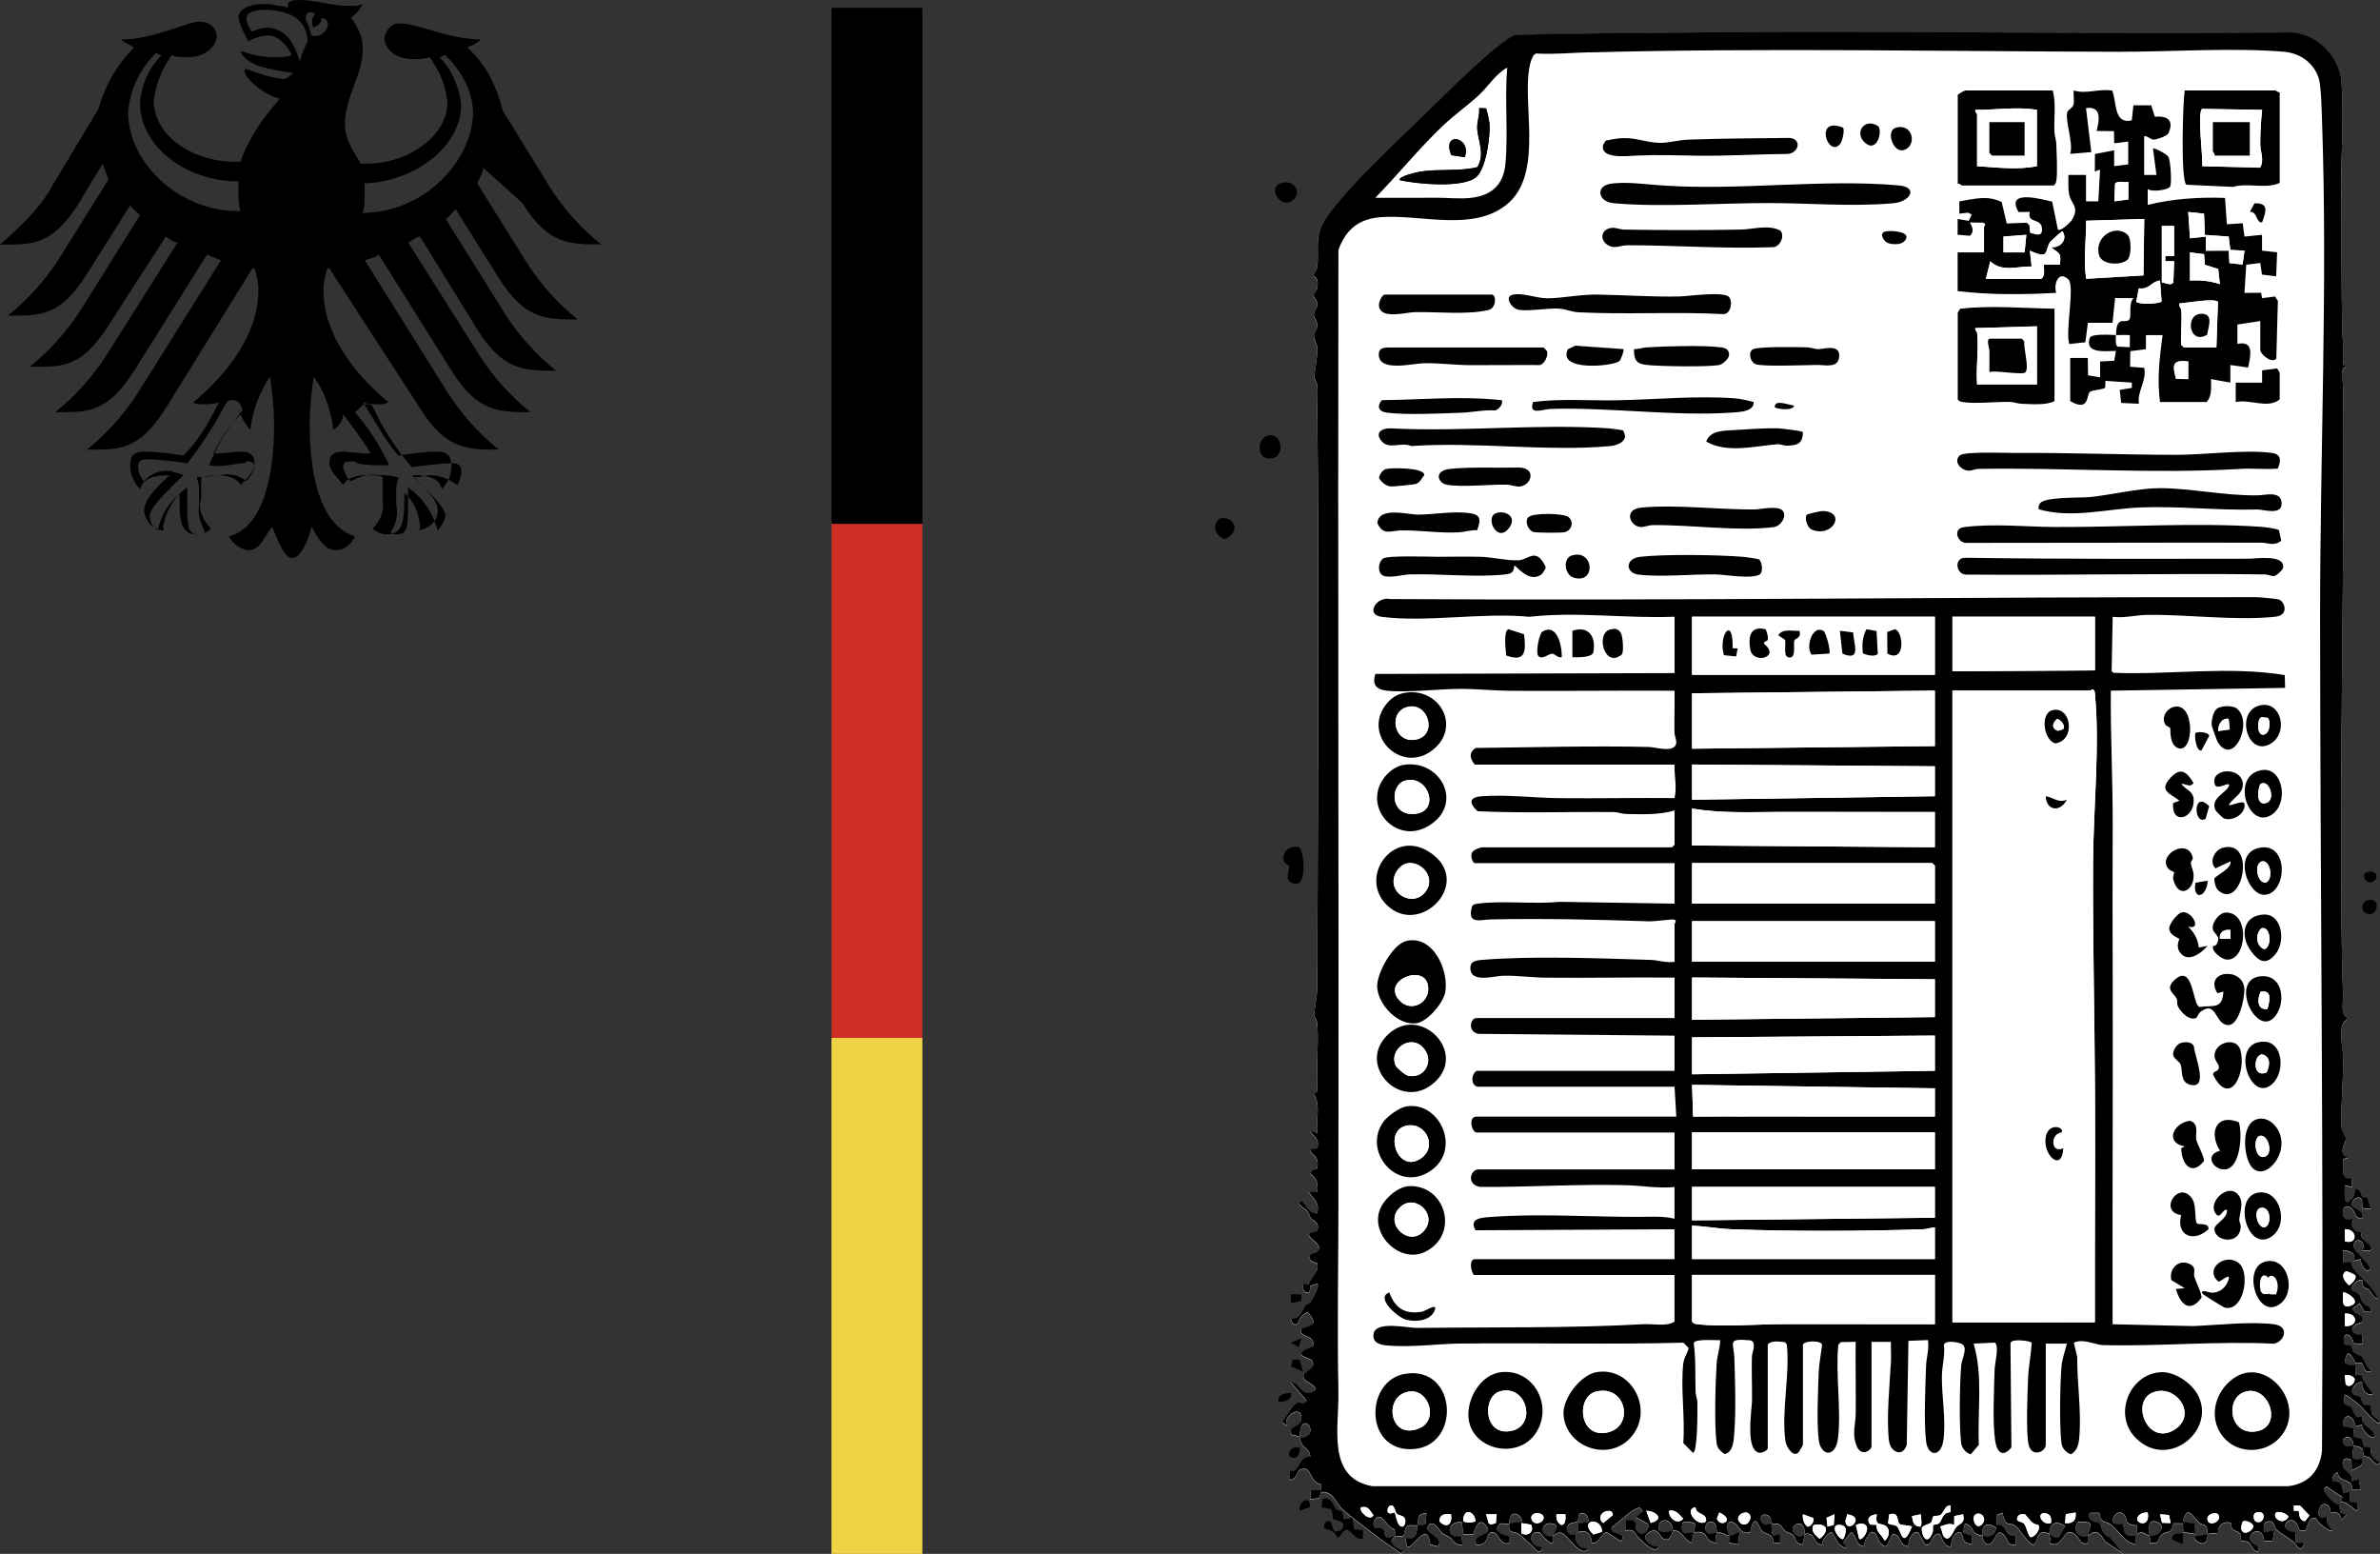 <?xml version="1.0" encoding="UTF-8"?>
<svg id="Ebene_2" data-name="Ebene 2" xmlns="http://www.w3.org/2000/svg" viewBox="0 0 623.85 407.21">
  <rect x="0" y="0" width="623.85" height="407.21" fill="#333333" stroke="none"/>
  <defs>
    <style>
      .cls-1 {
        fill: #fff;
      }

      .cls-2 {
        fill: #ce2e26;
      }

      .cls-3 {
        fill: #f1d247;
      }
    </style>
  </defs>
  <g id="Ebene_1-2" data-name="Ebene 1">
    <g>
      <path class="cls-1" d="M340.66,376.63c-.44-.03-1.3-.67-1.99-.46-1.54-2.61,2.4-1.8,2.45-4.42.08-3.89-5.33-.29-3.69,2.11l-1.41-1.15c.94-1.11,2.96-4.81,4.12-5.07.74-.16,1.71.67,2.36-.48l-4.15-4.83c2.35-.02,2.6,3.38,5.2,2.69,3.32-.88-.82-2.67-1.3-3.13-2.46-2.36,3.34-2.66,1.65-5.23-.6-.91-6.41-1.39.46-3.8.09-3.43-4.07-1.98-3.26-4.58,3.42-1.16,4.21-1.16,1.65-4.39-1.41.69-2.29,1.59-2.59,3.16-1.39.41-1.55-.32-1.8-1.56,2.41.54,2.77-1.98,3.83-3.33.24-.3.97-.4,1.25-.8.56-.82,2.53-4.1,1.84-4.86l-1.77.54-.3,1.77c-1.6.29-1.76-1.08-1.61-2.31l1.38.28c.59-2.19,2.81-3.12,2.33-5.53-.14-.47-2.51-.11-1.9-2.34.11-.38,2.36-.29,2.35-1.86-.01-1.26-2.63-2.3-2.79-3.68l2.32-.7c.69-2.48-1.06-2.49-1.7-3.38-.37-.52-.39-1.2-1.04-1.96-.49-.59-3.43-1.91-1.2-2.5,1.12,1.25,1.92,3.42,3.92,3.22.69-3.02-1-3.61-2.31-5.76l2.31.23c.28-2.25-.02-3.5-1.84-4.85l.5-.9,1.28-.31.1-.6c.54-3.31-1.91-2.8-1.88-4.63l1.85-.23c.66-2.67-.89-2.69-1.85-4.61l1.85.69c-.45-3.18,1.03-7.59-.92-10.15l.96-.88c-.37-5.76.35-11.86-.03-17.58-.07-1.1-.8-1.8-.85-2.37-.03-.39.86-5.66.86-7.28.11-50.42.46-100.91,0-151.32-.02-1.92.1-4.28.03-5.99-.05-1.26-.94-2.21-.89-2.68.19-2.08.94-5,.87-7.44-.04-1.2-.93-2.32-.91-3.25.02-.87.91-1.63.91-2.76s-.93-1.93-.93-2.77.96-1.66.94-2.78c-.02-1.06-.96-1.66-.96-2.3,0-.57.76-1.14.9-1.86.59-3.06-.92-3.04-.93-3.22-.02-.62.81-1.43.93-2.31.6-4.78-.9-8,2.13-12.63,5.19-7.95,19.43-21.05,26.71-28.17,4.09-4,18.94-18.91,23.19-20.16,67.82-1.37,135.86-.17,203.76-.6,6.41.56,12.13,6.31,12.68,12.69.73,8.56-.11,18.91-.03,27.72.12,12.65-.03,25.49.26,37.78.07,2.91.56,5.97.22,9.01l.93.22c-2.16.99-.92,3.74-.91,5.52.36,41.13-.69,82.7-.51,124.11.05,11.64,0,23.53.48,35.04.08,1.91-.73,5.38.93,5.99l-.02.68c-2.51,1.29-.92,7.15-.89,9.9.08,5.93-.63,12.17-.44,17.96.04,1.22,1.17,2.94,1.16,3.28-.02,1.16-2.37,4,.64,5.07l-1.35.25c.03,2.18-.79,5.76,2.28,5.05v2.3s-1.85-.46-1.85-.46c.06.74-.46,4.97.92,4.38,1.3-1.06,1.71-1.82,1.61-3.46,1.93.11,1.66,1.79,2.21,2.2.24.18.92,0,1.13.19.23.22.71,2.33,1.05,2.9l-2.31-.22-.07-2c-.51-1.67-3.05-.33-2.65,1.23.3,1.16,3.23,1.1,2.72,3.54-2.12-.23-1.55-1.12-2.29-2.07-2.55-3.31-3.92,1.37-1.85,2.33l1.84-.26c-1.18,1.74.33,4.22,2.3,3.23-1.3,2.42,1.61,2.52,2.3,4.39.43,1.17-1.72.57-2.3.68,1.25-2.58-2.06-3.83-2.33-1.13-.13,1.35,5.17,5.24,4.17,6.2-1.08,1.03-2.46-1.86-2.31-2.77l-1.84.46c.87-1.87-1.08-2.77-2.77-2.76v3.23c3.01-.5,1.85.53,2.74,1.61,2.14,2.6,5.07,4.66,6.48,7.83-1.07.02-1.66-1.52-2.37-2.26-.54-.56-1.93-.23-1.79-2.58-.87-.61-3.5,1.59-2.56,2.78,2.44.94,1.71,1.55,2.61,2.94.62.95,2.42,1.15,2.26,2.59l-1.77-.07-1.23-2.23-1.86,1.39c.3,2.19,3.46,1.08,2.48,3.62-3.24.61-3.68,3.31.05,3.32l.02,2.29-2.24-.07c-.8-3.4-3.6-2.86-2.3.47,2.42-.32,1.44.85,2.41,1.95.66.74,1.66.68,1.99,1.01.43.43,1.52,3.13,2.44,3.79-1.76,1.01-2.14-1.86-2.38-2.02-.39-.25-1.31.12-1.7-.12-.22-.14-2.13-5.21-2.8-.21.35,1.01,1.89.73,2.73.74l.05,2.72c2.35-.29,1.46.54,2.24,1.65s1.65,2.08,2.31,3.24c-1.78.72-3.05-1.5-2.77-3-1.33-.46-3.13,1.73-2.57,2.77.45.83,1.58.7,1.98,1.04.47.41.39,1.57,1.05,1.96.56.33,1.68.11,1.82.25.12.13-.07,1.52.26,2.27.36.83,1.8,1.33,2.07,2.31-.71.66-4.53-3.93-5.04-4.39-.47-.42-3.91-3.29-4.18-2.98-.63,3.54.69,2.33,1.73,3.34.77.75.71,3.45,2.88,2.19-.59,2.98,3.19,2.97,3.23,5.54-.79.8-3.76-2.09-3.23-3.23l-1.83.47c-.26-3.24-3.45-3.8-3.2-.04l2.7.53.22,2.32,2.07.47.48,2.06,1.85.22c-.32,2.3.66,2.75,2.32,3.9-.85,1.36-1.83-.6-2.53-1.17-.43-.35-1.26-.32-1.49-.56-.97-.99.72-2.32-2.89-2.65.03-1.71-1.28-3.25-2.76-1.61-.01,2.61,1.94,1.53,2.76,1.61-.03,1.84-1.4,4.44,2.3,3.23.49,2.3-1.26,2.21-2.76,3.23l-.07-2.69c-1.49-.95-2.6-.36-2.26,1.54.19,1.1,2.68,1.96,2.33,3.93l1.84-.47.47,2.77h-2.29c.59-3.25-3.34-1.57-3.71-4.61-.97.38-1.55,1.25-1.37,2.3,2.4.17,2.63.96,2.77,3.24l1.84-.46.06,2.72,1.7.11c1.21,5.03-2.08-.73-4.07-.07l.28-1.38-4.19-2.76c-.55.5-.89.58-.47,1.38.33.62,3.05,4.11,3.93,3.22l.2,2.35,1.65.43-1.38,1.38c-.27-2.77-2.62-1.71-2.76-1.85-.11-.11.03-1.57-.93-2.09-1.64-.88-2.51,1.39-2.28,2.72.56,1.16,1.34.68,2.26.3-.31,1.74.37,2.48,1.39,3.68-.68.15-.86,0-1.35-.32-1.19-.76-2.41-1.67-3.06-2.93-2.17-.36-2.15,3.12-2.78,3.28l-1.5-.1c-1.37-5.93-7.02.08-1.01.56l.02,2.75h2.31c-.97,3.32-2.14.29-2.92-.31-1.14-.88-3.25-2.12-4.33-3.04-.69-.59-.47-2.85-2.62-2.14-1.01.33-.74,1.91-.74,2.73l2.76-.46-.49,2.73-2.21-.04c-.39-4.37-4.97-2-3.33.33.61.87,2.67,1.02,1.65,2.51-1.39-.08-1.6-2.07-2.54-2.54-.55-.28-1.6-.11-1.78-.28-.18-.18,0-1.25-.28-1.78-.66-1.25-2.44-.19-2.35-2.82-1.98-.86-3.73.71-3.42,2.82-.98-.3-1.79-.14-2.77,0,.02,5.1-4.92.74-2.96.46,1.05.17,2.02-.34,2.96-.46,0-3.14-1.06-1.92-2.26-3.04-1.6-1.51-3.1-4.89-4.2-.19l3.17.53.06,2.71-3.16-.53-.06-2.25-2.49-.02c-.46,3.1-1.74,1.79-3.1,2.98s-.05,2.47-3.18,2.12c.38-.72.08-1.18,0-1.84,2.36.41,4.47-2.39,2.3-3.46-2.92-1.45-2.49,1.93-2.3,3.46-.97-.17-1.79-1.53-3.22-.46l-.06-2.25c-3.59-.15-2.25-1.64-3.38-2.84-1.48-1.56-3.31.57-3.01,2.32l2.81.22c.24,2.34.42,3.37,3.19,3.01v2.31c-.66-.34-1.53-.48-2.1-.91-1.15-.88-3.25-3.53-4.39-4.37-1.44-1.06-2.55-.06-3.02-3.05l-2.49.03c-.82,2.71,2.24,2.21,2.68,2.86.57.83.31,2.8,2.64,3.58l3.44,4.17-4.58-3.03c-.89-1.01-1.4-2.64-3-2.52-.74.06-1.19.79-1.64.93.5-2.7,2.11-3.89-2.7-3.62-1.34,2.28.16,4.46,2.7,3.62-.21,1.16.58,2.54-1.53,1.85-.48-.16-1.68-3.24-3.68-2.72-1.26.33-2.16,4.38-4.92,2.69.62-.8-.03-1.69-.01-2.29.75.29,1.21,1.29,2.46.88l1.69-2.93c-2.39-1.68-4.04-.82-4.15,2.05-.8-.31-1.38-.8-2.3-.24-.99.6-1.17,3.35-2.07,3-1.2-.46-3.75-4.46-4.51-4.94-1.75-1.1-2.62.61-3.38-3.37l-1.5.55-.07,2.69c2.93-.74,1.67,3.34,5.05,2.79l.02,2.28c-2.4.26-1.95-.99-2.75-2.06-2.45-3.29-2.55,1.95-4.47,2-1.06.03-1.45-1.43-1.54-2.24,2.04.37,3.09.24,3.68-2.05-2.33-1.68-4.02-.94-3.68,2.05-3.58-.65-1.64-2.3-4.61-3.23l-.44,2.47,2.26.77v2.29c-.47-.33-1.36-.32-1.7-.59-.72-.57-.56-2.84-1.75-2.65-1.44.36-1.95,2.42-2.07,3.71-1.99.35-2.45-3.16-3.01-3.25-2.1-.36-1.96,3.55-3.66,2.78l-1.9-3.25c-1.74-.28-2.72,2.36-2.5,3.72-2.47-.13-1.7-2.68-3.89-3.23-1.05.33-1.39,3.5-2.3,3.2-2.28-.76-1.62-4.06-3.7-3.69-.76,1.18-1.91,2.16-1.64,3.72-2.59-.24-1.62-2.38-3.45-3.68-.19,0-1.96,2.28-2.02,2.61-.11.73,1.18,1.14.63,1.53-2.34-.71-2.49-2.43-3.69-4.16-.81-.18-2.86,2.22-2.53,3.23-2.69.08-1.4-3.39-4.61-2.77.14-5.57-5.93-1.15-1.69.59,1.05.43,1.17-.49,1.69-.59,0,.35-.55,2.79-.69,2.76-2.17-.52-1.3-1.26-2.26-2.34-.63-.71-1.54-.71-2.08-1.16-1.77-1.44-.28-1.9-3.73-2.03-.17-.78.05-1.55-.91-2.09-1.87-.97-2.58,1.53-.92,2.34.72.35,1.35-.27,1.83-.25.19.91-.04,2.21.47,3.23l1.84-.46v2.31s-1.78-.06-1.78-.06c.09-2.29-1.88-2.13-2.7-2.83-1.07-.92-2.22-5.79-3.38.11-3.06.93-2.69-2.66-5.27-2.75-1.35.97-.49,2.44-.25,3.69,1.38.11,1.6-.89,2.77-.92l-.47,3.22-2.28-.48c-.16-.58.08-1.28-.02-1.82-1.02-.08-1.52-.93-3.23-.92-.03-1.62-.32-3.21-2.32-2.56-.73.68-1.04,1.85-.23,2.57,1.05.93,1.66,0,2.55,0,.01.51-.72,1.67,0,2.77-3.99-.44-1.39-3.37-5.99-2.77l.42-2.26c-.9-.35-2.8-.98-3.45-.07-.56,3.28.98,2.6,3.03,2.34l-.68,2.76c-2.3-1.14-2.32-3.4-4.85-3.22.23-3.16-4.22-3.94-3.65-.04,1.44,1.01,2.62.11,3.65.04-.05.66-.78,2.36-1.62,2.35-1.89.22-1.77-3.63-4.63-1.91-2.52,1.52.54,4.01,2.56,3.72-.84,2.28-4.04-1.18-5.07-2.08-1.16-1.01-.99-2.69-3.69-2.08v-2.77c.38.01.78-.04,1.16-.02,2.19.14,1.24,1.1,1.72,2.44.85,2.37,3.76.72,3.05-1.44l-3.17-1.67,1.84-1.62-.74-.86c-1.66-.31-5.79,4.08-7.36,5.02-1.06,2.15,4.51,1.34,2.32,3.69l-3.69-2.31c-1.32-.01-2,3.11-3.91,2.78-.03-2.33-1.48-3.68-3.69-2.77l.02-2.28,2.74-.49c.18-1.11-.46-2.14-1.61-2.31-1.27-.19-.73,1.68-1.27,2.21-.33.33-1.62.23-2.21.78-1.31,1.23.1,3.55,1.86,2.55-.34,2.26.85,3.92,3.23,3.7-1.68,2.92-5.31-3.48-6.9-3.98-1.46-.46-1.66.61-2.32.75.35-1.25,1.96-2.91-.25-3.25-3.4-.53-3.19,4,.25,3.25-.14.49.31,1.56-.22,1.84-1.2.16-3.06-2.72-3.31-2.77-3.39-.6-2.6,4.38.77,3.7-.72,2.9-2.05.28-3.26-.68-.78-.62-2.64-2.39-2.94-2.58-1.62-1.04-2.68.31-2.57-2.74,1.07-.18,2.14-.44,3.23-.46.9-.9-3.05-4.51-3.23.46-.73.12-1.67-.18-2.45.07l-.8,1.08c.33,1.49,1.86,1.93,3.19,2.13l.06,1.79c-2.34.85-2.7-2.77-4.38-2.78-2.17-.01-.34,3.41-4.14,3.25-1.73-3,4.66-2.14,2.56-4.88-2.38-3.1-3.21,2.05-3.54,2.13l-2.48-.03-.48-3.21c-4.31-.09-3.98,4.91.01,3.67l.23,2.32c-2.17.16-2.39-1.28-3.2-1.86-.67-.48-1.6-.74-2.08-1.16-.73-.64-2.37-3.82-3.67-2.02-1.59,2.21,4.51,2.89,2.49,5.5l-1.98-.56c-.83-6.83-4.9,1.81-6.08.56l-.46-2.3c2.86.76,2.89-1.01,3.23-3.23.64-.06,1.66.21,2.1-.43l.2-2.79c-2.68.24-2.04,1.47-2.3,3.23-.76.07-1.76-.18-2.46.06-1.09.38-.9,2.38-1.29,2.64s-1.62-.01-2.24.06c.1-.36.09-1.42-.1-1.74-1.5-.36-2.56-2.61-3.59-3.13-1.39-.7-2.59,2.04-1.4,2.82,3.38-.48,1.8,2.07,3.08,2.48.55.18,1.42-.36,2.02-.43-.12.44-.99.93-.88,1.55.13.72,2.21,2.41,3.18,2.15l-.69.91c-2.11-1.62-4.37-2.96-6.46-4.6-2.71-2.13-6.17-4.64-8.77-6.91-1.73-1.51-2.4-4.88-5.74-4.61l-.44,1.63-2.34.21v-2.31s2.77,0,2.77,0l.02-1.55c-3.19-.43-2.36-5.46-5.57-3.76-.98.52-.58,2.57-2.75,2.55v-2.31c3.06.59,1.77-3.68,5.51-3.71-.05-2.46-2.45-2.01-2.74-5.05,3.71.25,3.11-3.38,1.6-3.68-1.4-.28-1.69,2.71-1.6,3.68Z"/>
      <g>
        <path d="M340.67,376.54c-.44-.03-1.3-.67-1.99-.46-1.54-2.61,2.4-1.8,2.45-4.42.08-3.89-5.33-.29-3.69,2.11l-1.41-1.15c.94-1.11,2.96-4.81,4.12-5.07.74-.16,1.71.67,2.36-.48l-4.15-4.83c2.35-.02,2.6,3.38,5.2,2.69,3.32-.88-.82-2.67-1.3-3.13-2.46-2.36,3.34-2.66,1.65-5.23-.6-.91-6.41-1.39.46-3.8.09-3.43-4.07-1.98-3.26-4.58,3.42-1.16,4.21-1.16,1.65-4.39-1.41.69-2.29,1.59-2.59,3.16-1.39.41-1.55-.32-1.8-1.56,2.41.54,2.77-1.98,3.83-3.33.24-.3.97-.4,1.25-.8.56-.82,2.53-4.1,1.84-4.86l-1.77.54-.3,1.77c-1.6.29-1.76-1.08-1.61-2.31l1.38.28c.59-2.19,2.81-3.12,2.33-5.53-.14-.47-2.51-.11-1.9-2.34.11-.38,2.36-.29,2.35-1.86-.01-1.26-2.63-2.3-2.79-3.68l2.32-.7c.69-2.48-1.06-2.49-1.7-3.38-.37-.52-.39-1.2-1.04-1.96-.49-.59-3.43-1.91-1.2-2.5,1.12,1.25,1.92,3.42,3.92,3.22.69-3.02-1-3.61-2.31-5.76l2.31.23c.28-2.25-.02-3.5-1.84-4.85l.5-.9,1.28-.31.1-.6c.54-3.31-1.91-2.8-1.88-4.63l1.85-.23c.66-2.67-.89-2.69-1.85-4.61l1.85.69c-.45-3.18,1.03-7.59-.92-10.15l.96-.88c-.37-5.76.35-11.86-.03-17.58-.07-1.1-.8-1.8-.85-2.37-.03-.39.86-5.66.86-7.28.11-50.42.46-100.91,0-151.32-.02-1.92.1-4.28.03-5.99-.05-1.26-.94-2.21-.89-2.68.19-2.08.94-5,.87-7.44-.04-1.2-.93-2.32-.91-3.25.02-.87.91-1.63.91-2.76s-.93-1.93-.93-2.77.96-1.66.94-2.78c-.02-1.06-.96-1.66-.96-2.3,0-.57.76-1.14.9-1.86.59-3.06-.92-3.04-.93-3.22-.02-.62.81-1.43.93-2.31.6-4.78-.9-8,2.13-12.63,5.19-7.95,19.43-21.05,26.71-28.17,4.09-4,18.94-18.91,23.19-20.16,67.82-1.37,135.86-.17,203.76-.6,6.41.56,12.13,6.31,12.68,12.69.73,8.56-.11,18.91-.03,27.72.12,12.65-.03,25.49.26,37.78.07,2.91.56,5.97.22,9.01l.93.22c-2.16.99-.92,3.74-.91,5.52.36,41.13-.69,82.7-.51,124.11.05,11.64,0,23.53.48,35.04.08,1.91-.73,5.38.93,5.99l-.02.68c-2.51,1.29-.92,7.15-.89,9.9.08,5.93-.63,12.17-.44,17.96.04,1.22,1.17,2.94,1.16,3.28-.02,1.16-2.37,4,.64,5.07l-1.35.25c.03,2.18-.79,5.76,2.28,5.05v2.3s-1.85-.46-1.85-.46c.06.74-.46,4.97.92,4.38,1.3-1.06,1.71-1.82,1.61-3.46,1.93.11,1.66,1.79,2.21,2.2.24.18.92,0,1.13.19.23.22.71,2.33,1.05,2.9l-2.31-.22-.07-2c-.51-1.67-3.05-.33-2.65,1.23.3,1.16,3.23,1.1,2.72,3.54-2.12-.23-1.55-1.12-2.29-2.07-2.55-3.31-3.92,1.37-1.85,2.33l1.84-.26c-1.18,1.74.33,4.22,2.3,3.23-1.3,2.42,1.61,2.52,2.3,4.39.43,1.17-1.72.57-2.3.68,1.25-2.58-2.06-3.83-2.33-1.13-.13,1.35,5.17,5.24,4.17,6.2-1.08,1.03-2.46-1.86-2.31-2.77l-1.84.46c.87-1.87-1.08-2.77-2.77-2.76v3.23c3.01-.5,1.85.53,2.74,1.61,2.14,2.6,5.07,4.66,6.48,7.83-1.07.02-1.66-1.52-2.37-2.26-.54-.56-1.93-.23-1.79-2.58-.87-.61-3.5,1.59-2.56,2.78,2.44.94,1.71,1.55,2.61,2.94.62.95,2.42,1.15,2.26,2.59l-1.77-.07-1.23-2.23-1.86,1.39c.3,2.19,3.46,1.08,2.48,3.62-3.24.61-3.68,3.31.05,3.32l.02,2.29-2.24-.07c-.8-3.4-3.6-2.86-2.3.47,2.42-.32,1.44.85,2.41,1.95.66.74,1.66.68,1.99,1.01.43.43,1.52,3.13,2.44,3.79-1.76,1.01-2.14-1.86-2.38-2.02-.39-.25-1.31.12-1.7-.12-.22-.14-2.13-5.21-2.8-.21.35,1.01,1.89.73,2.73.74l.05,2.72c2.35-.29,1.46.54,2.24,1.65s1.65,2.08,2.31,3.24c-1.78.72-3.05-1.5-2.77-3-1.33-.46-3.13,1.73-2.57,2.77.45.83,1.58.7,1.98,1.04.47.41.39,1.57,1.05,1.96.56.33,1.68.11,1.82.25.12.13-.07,1.52.26,2.27.36.83,1.8,1.33,2.07,2.31-.71.66-4.53-3.93-5.04-4.39-.47-.42-3.91-3.29-4.18-2.98-.63,3.54.69,2.33,1.73,3.34.77.75.71,3.45,2.88,2.19-.59,2.98,3.19,2.97,3.23,5.54-.79.8-3.76-2.09-3.23-3.23l-1.83.47c-.26-3.24-3.45-3.8-3.2-.04l2.7.53.22,2.32,2.07.47.48,2.06,1.85.22c-.32,2.3.66,2.75,2.32,3.9-.85,1.36-1.83-.6-2.53-1.17-.43-.35-1.26-.32-1.49-.56-.97-.99.72-2.32-2.89-2.65.03-1.71-1.28-3.25-2.76-1.61-.01,2.61,1.94,1.53,2.76,1.61-.03,1.84-1.4,4.44,2.3,3.23.49,2.3-1.26,2.21-2.76,3.23l-.07-2.69c-1.49-.95-2.6-.36-2.26,1.54.19,1.1,2.68,1.96,2.33,3.93l1.84-.47.47,2.77h-2.29c.59-3.25-3.34-1.57-3.71-4.61-.97.38-1.55,1.25-1.37,2.3,2.4.17,2.63.96,2.77,3.24l1.84-.46.06,2.72,1.7.11c1.21,5.03-2.08-.73-4.07-.07l.28-1.38-4.19-2.76c-.55.5-.89.58-.47,1.38.33.62,3.05,4.11,3.93,3.22l.2,2.35,1.65.43-1.38,1.38c-.27-2.77-2.62-1.71-2.76-1.85-.11-.11.03-1.57-.93-2.09-1.64-.88-2.51,1.39-2.28,2.72.56,1.16,1.34.68,2.26.3-.31,1.74.37,2.48,1.39,3.68-.68.15-.86,0-1.35-.32-1.19-.76-2.41-1.67-3.06-2.93-2.17-.36-2.15,3.12-2.78,3.28l-1.5-.1c-1.37-5.93-7.02.08-1.01.56l.02,2.75h2.31c-.97,3.32-2.14.29-2.92-.31-1.14-.88-3.25-2.12-4.33-3.04-.69-.59-.47-2.85-2.62-2.14-1.01.33-.74,1.91-.74,2.73l2.76-.46-.49,2.73-2.21-.04c-.39-4.37-4.97-2-3.33.33.61.87,2.67,1.02,1.65,2.51-1.39-.08-1.6-2.07-2.54-2.54-.55-.28-1.6-.11-1.78-.28-.18-.18,0-1.25-.28-1.78-.66-1.25-2.44-.19-2.35-2.82-1.98-.86-3.73.71-3.42,2.82-.98-.3-1.79-.14-2.77,0,.02,5.1-4.92.74-2.96.46,1.05.17,2.02-.34,2.96-.46,0-3.14-1.06-1.92-2.26-3.04-1.6-1.51-3.1-4.89-4.2-.19l3.17.53.06,2.71-3.16-.53-.06-2.25-2.49-.02c-.46,3.1-1.74,1.79-3.1,2.98s-.05,2.47-3.18,2.12c.38-.72.08-1.18,0-1.84,2.36.41,4.47-2.39,2.3-3.46-2.92-1.45-2.49,1.93-2.3,3.46-.97-.17-1.79-1.53-3.22-.46l-.06-2.25c-3.59-.15-2.25-1.64-3.38-2.84-1.48-1.56-3.31.57-3.01,2.32l2.81.22c.24,2.34.42,3.37,3.19,3.01v2.31c-.66-.34-1.53-.48-2.1-.91-1.15-.88-3.25-3.53-4.39-4.37-1.44-1.06-2.55-.06-3.02-3.05l-2.49.03c-.82,2.71,2.24,2.21,2.68,2.86.57.83.31,2.8,2.64,3.58l3.44,4.17-4.58-3.03c-.89-1.01-1.4-2.64-3-2.52-.74.06-1.19.79-1.64.93.5-2.7,2.11-3.89-2.7-3.62-1.34,2.28.16,4.46,2.7,3.62-.21,1.16.58,2.54-1.53,1.85-.48-.16-1.68-3.24-3.68-2.72-1.26.33-2.16,4.38-4.92,2.69.62-.8-.03-1.69-.01-2.29.75.29,1.21,1.29,2.46.88l1.69-2.93c-2.39-1.68-4.04-.82-4.15,2.05-.8-.31-1.38-.8-2.3-.24-.99.6-1.17,3.35-2.07,3-1.2-.46-3.75-4.46-4.51-4.94-1.75-1.1-2.62.61-3.38-3.37l-1.5.55-.07,2.69c2.93-.74,1.67,3.34,5.05,2.79l.02,2.28c-2.4.26-1.95-.99-2.75-2.06-2.45-3.29-2.55,1.95-4.47,2-1.06.03-1.45-1.43-1.54-2.24,2.04.37,3.09.24,3.68-2.05-2.33-1.68-4.02-.94-3.68,2.05-3.58-.65-1.64-2.3-4.61-3.23l-.44,2.47,2.26.77v2.29c-.47-.33-1.36-.32-1.7-.59-.72-.57-.56-2.84-1.75-2.65-1.44.36-1.95,2.42-2.07,3.71-1.99.35-2.45-3.16-3.01-3.25-2.1-.36-1.96,3.55-3.66,2.78l-1.9-3.25c-1.74-.28-2.72,2.36-2.5,3.72-2.47-.13-1.7-2.68-3.89-3.23-1.05.33-1.39,3.5-2.3,3.2-2.28-.76-1.62-4.06-3.7-3.69-.76,1.18-1.91,2.16-1.64,3.72-2.59-.24-1.62-2.38-3.45-3.68-.19,0-1.96,2.28-2.02,2.61-.11.73,1.18,1.14.63,1.53-2.34-.71-2.49-2.43-3.69-4.16-.81-.18-2.86,2.22-2.53,3.23-2.69.08-1.4-3.39-4.61-2.77.14-5.57-5.93-1.15-1.69.59,1.05.43,1.17-.49,1.69-.59,0,.35-.55,2.79-.69,2.76-2.17-.52-1.3-1.26-2.26-2.34-.63-.71-1.54-.71-2.08-1.16-1.77-1.44-.28-1.9-3.73-2.03-.17-.78.05-1.55-.91-2.09-1.87-.97-2.58,1.53-.92,2.34.72.35,1.35-.27,1.83-.25.19.91-.04,2.21.47,3.23l1.84-.46v2.31s-1.78-.06-1.78-.06c.09-2.29-1.88-2.13-2.7-2.83-1.07-.92-2.22-5.79-3.38.11-3.06.93-2.69-2.66-5.27-2.75-1.35.97-.49,2.44-.25,3.69,1.38.11,1.6-.89,2.77-.92l-.47,3.22-2.28-.48c-.16-.58.08-1.28-.02-1.82-1.02-.08-1.52-.93-3.23-.92-.03-1.62-.32-3.21-2.32-2.56-.73.68-1.04,1.85-.23,2.57,1.05.93,1.66,0,2.55,0,.01.51-.72,1.67,0,2.77-3.99-.44-1.39-3.37-5.99-2.77l.42-2.26c-.9-.35-2.8-.98-3.45-.07-.56,3.28.98,2.6,3.03,2.34l-.68,2.76c-2.3-1.14-2.32-3.4-4.85-3.22.23-3.16-4.22-3.94-3.65-.04,1.44,1.01,2.62.11,3.65.04-.05.66-.78,2.36-1.62,2.35-1.89.22-1.77-3.63-4.63-1.91-2.52,1.52.54,4.01,2.56,3.72-.84,2.28-4.04-1.18-5.07-2.08-1.16-1.01-.99-2.69-3.69-2.08v-2.77c.38.01.78-.04,1.16-.02,2.19.14,1.24,1.1,1.72,2.44.85,2.37,3.76.72,3.05-1.44l-3.17-1.67,1.84-1.62-.74-.86c-1.66-.31-5.79,4.08-7.36,5.02-1.06,2.15,4.51,1.34,2.32,3.69l-3.69-2.31c-1.32-.01-2,3.11-3.91,2.78-.03-2.33-1.48-3.68-3.69-2.77l.02-2.28,2.74-.49c.18-1.11-.46-2.14-1.61-2.31-1.27-.19-.73,1.68-1.27,2.21-.33.33-1.62.23-2.21.78-1.31,1.23.1,3.55,1.86,2.55-.34,2.26.85,3.92,3.23,3.7-1.68,2.92-5.31-3.48-6.9-3.98-1.46-.46-1.66.61-2.32.75.35-1.25,1.96-2.91-.25-3.25-3.4-.53-3.19,4,.25,3.25-.14.49.31,1.56-.22,1.84-1.2.16-3.06-2.72-3.31-2.77-3.39-.6-2.6,4.38.77,3.7-.72,2.9-2.05.28-3.26-.68-.78-.62-2.64-2.39-2.94-2.58-1.62-1.04-2.68.31-2.57-2.74,1.07-.18,2.14-.44,3.23-.46.9-.9-3.05-4.51-3.23.46-.73.12-1.67-.18-2.45.07l-.8,1.08c.33,1.49,1.86,1.93,3.19,2.13l.06,1.79c-2.34.85-2.7-2.77-4.38-2.78-2.17-.01-.34,3.41-4.14,3.25-1.73-3,4.66-2.14,2.56-4.88-2.38-3.1-3.21,2.05-3.54,2.13l-2.48-.03-.48-3.21c-4.31-.09-3.98,4.91.01,3.67l.23,2.32c-2.17.16-2.39-1.28-3.2-1.86-.67-.48-1.6-.74-2.08-1.16-.73-.64-2.37-3.82-3.67-2.02-1.59,2.21,4.51,2.89,2.49,5.5l-1.98-.56c-.83-6.83-4.9,1.81-6.08.56l-.46-2.3c2.86.76,2.89-1.01,3.23-3.23.64-.06,1.66.21,2.1-.43l.2-2.79c-2.68.24-2.04,1.47-2.3,3.23-.76.07-1.76-.18-2.46.06-1.09.38-.9,2.38-1.29,2.64s-1.62-.01-2.24.06c.1-.36.09-1.42-.1-1.74-1.5-.36-2.56-2.61-3.59-3.13-1.39-.7-2.59,2.04-1.4,2.82,3.38-.48,1.8,2.07,3.08,2.48.55.18,1.42-.36,2.02-.43-.12.44-.99.93-.88,1.55.13.72,2.21,2.41,3.18,2.15l-.69.91c-2.11-1.62-4.37-2.96-6.46-4.6-2.71-2.13-6.17-4.64-8.77-6.91-1.73-1.51-2.4-4.88-5.74-4.61l-.44,1.63-2.34.21v-2.31s2.77,0,2.77,0l.02-1.55c-3.19-.43-2.36-5.46-5.57-3.76-.98.52-.58,2.57-2.75,2.55v-2.31c3.06.59,1.77-3.68,5.51-3.71-.05-2.46-2.45-2.01-2.74-5.05,3.71.25,3.11-3.38,1.6-3.68-1.4-.28-1.69,2.71-1.6,3.68ZM416.67,13.7c-4.65.12-9.31.59-13.98.32-1.41.28-1.96,4.29-2.09,5.75-.88,10.51,3.4,26.61-5.76,33.91-8.88,7.07-22.28,2.49-32.76,3.22-5.78.4-9.28,3.13-11.25,8.58-.17,83.63.12,167.26,0,250.9-.02,16.11-.34,32.16,0,48.39.19,9.27-3.2,22.59,8.95,24.72h239.88c5.44-.59,8.53-4.1,8.99-9.46.45-72.74-.47-145.63-.5-218.19-.02-42.94,1.99-87.19.51-130.06-.09-2.63-.22-9.05-.84-11.15-1.22-4.12-4.95-6.71-9.08-7.06-13.21-1.14-29.78.02-43.39,0-46.07-.1-92.7-1.05-138.67.16ZM614.67,325.3c3.34,1.03,3.37-3.28-.04-3.17l.04,3.17ZM617.33,334.17c-.07-.13-2-1.1-2.46-.98-1.53,1.1-.14,2.76.91,3.68.65-.61,2.11-1.72,1.55-2.7ZM614.17,338.73c.01,1.71-.58,4.25,1.86,3.49,3.49-1.08-1.43-3.97-1.86-3.49ZM614.63,347.49c3.65.38,3.45-3.55,0-3.23v3.23ZM614.63,360.4l.22,2.31c.87,1.28,2.54-.18,2.34-1.4-.64-.88-1.52-1.03-2.56-.91ZM366.15,396.72c-.42-.41-.61-2.03-1.27-2.19-.78-.19-1.33.85-1.14,1.61.24.98,1.67.15,1.8.24.33.25.67,3.98,2.11,3.68.65-.13.86-1.36.65-2.01-.31-.94-1.64-.84-2.14-1.33ZM511.31,394.53c-1.58-.17-1.73,1.99-2.78,2.53-.54.28-1.4.09-1.73.32s-.25,1.22-.66,1.64c-.44.46-2.03.59-2.44,1.47.16,2.8,1.71,4.3,2.88,1.04.21-.58-.03-1.6.2-1.87.15-.18,1.05-.07,1.53-.53.82-.77.76-2.74,2.93-2.85l.07-1.77ZM602.98,394.67c-.58-.24-1.13-.14-1.72-.13v1.37s1.3.06,1.3.06c.12,1.07.2,2.55,1.63,2.68l1.18-1.51c-.42-.32-2.23-2.4-2.39-2.47ZM356.81,395c-.86.79,2.22,3.98,3.22,2.07-1.02-1.19-1.27-2.48-3.22-2.07ZM444.43,395c-3.24.45.67,5.51,2.78,3.68.18-2.43-2.62-1.49-2.78-3.68ZM421.25,395.99c-1.61.22-2.5,2-1.02,3.15l2.53-2.08c-.06-1.02-.65-1.18-1.51-1.07ZM431.53,395.92l1.14,3.19c3.73-.96,1.56-3.04-1.14-3.19ZM437.52,395.92c-.23,1.89,2.24,3.87,3.68,2.07-1.09-1.11-1.86-2.43-3.68-2.07ZM386.79,398.68c-.34-3.02-3.42-3.41-3.22-.01,1.18.5,2.03.44,3.22.01ZM404.2,396.94c-1.16-.94-3.77-.17-2.45,1.77,1.36,1.41,3.88-.61,2.45-1.77ZM450.67,396.38l-.63,1.54c.68,2.63,5.09.44.63-1.54ZM456.1,399.02c1.72,1.73,3.67-1.44,2.2-2.44-1.13-.77-3.81.83-2.2,2.44ZM537.6,399.14c.16-1.18-.06-2.28-1.33-2.54-2.68-.56-1.22,3.34,1.33,2.54ZM544.06,396.38l-2.56.43-.2,2.33c1.97.27,3.03-.75,2.76-2.76ZM562.97,396.38c-.7-.06-1.45.1-2.03.51-2.7,1.93,2.86,4.25,2.03-.51ZM581.41,396.85c-.46-.67-3.24-.12-2.75,1.59s3.96.17,2.75-1.59ZM591.15,398.64c2.29,1.44,3.42-3.22.21-2.23-1,.31-.55,2.02-.21,2.23ZM596.64,396.38c-1.24,1.2,1.68,3.67,3.22,1.15-.33-.94-2.76-1.59-3.22-1.15ZM380.33,396.84c-1.55-.2-3.03,0-3.02,1.85,2.04,2.05,3.47.64,3.02-1.85ZM392.32,396.84h-2.77s.65,2.34.65,2.34l.57.36,1.32-.39.22-2.32ZM410.31,396.84h-2.31c-.17,1.21.16,2.07,1.16,2.76,1.28.27,1.27-2.05,1.15-2.76ZM475.28,397.82l-2.7-.98c-.11,1.22.19,2.43,1.16,3.22.81.19,1.99-1.44,1.54-2.24ZM480.87,396.84l-2.1.92.27,2.31,1.62-.45.22-2.77ZM484.11,396.84c.12.66-.46,1.46-.36,2.02.57,3.17,5.43-1.43.36-2.02ZM491.94,396.84c-1.74.16-2.86,1.03-1.76,2.7l1.76.07c-.31,1.76,1.32,2.62,2.08,4.14,1.22-.87,1.55-3.06.21-3.9s-2.8.26-2.29-3.01ZM501.17,400.07c-.81-.4-2.72-.29-3.25-.68-.82-.6.06-3.33-2.71-2.52l-.31,2.29c.45.56,1.74.28,2.36.89,1.13,1.1,1.42,6.17,3.91.02ZM503.47,396.84l-2.3.48c.22,1.47.37,2.58,2.04,2.77.8.03.26-2.77.26-3.25ZM509.58,402.72c1.44,1.63,2.42-1.53,3.11-2.44.8-1.05,2.54-.88,1.85-3.45l-2.28.48-.03,2.28c-1.5-.48-2.31.02-3.69.47.48.7.56,2.12,1.03,2.65ZM519.5,399.49c1.51-1.62-.27-3.48-1.68-2.6-1.2.75.08,4.32,1.68,2.6ZM534.32,399.66c-1.87-.27-2.33-1.57-3.47-2.76-.69-.23-1.71-.07-2.01.64-.62,1.48,1.06.95,1.8,1.88.56.71,1.01,3.27,1.67,3.42,1.18-.06,2.67-2.25,2.01-3.18ZM568.97,399.14l-.44-2.1-2.33-.2.53,2.23,2.24.07ZM419.97,401.42c-.32-4.23-6.35-3.05-2.29.73l2.29-.73ZM587.92,398.73c-.18.13-.53,1.54-.44,1.93.51,2.2,3.31.27,3.14-.77-.14-.8-2.04-1.62-2.7-1.16ZM398.83,401.86c1.59.86,3.39-.36,2.52-2.29l-2.57-.43.05,2.72ZM489.07,399.72c-.69-.66-1.82-.44-2.61-.06l.88,3.63c.83.58,2.85-2.5,1.73-3.57ZM475.39,399.66c-.89,1.6.47,2.61,1.56,3.62,2.72-2.07,2.07-4.31-1.56-3.62ZM483.18,403.29c.83-1.76,1.34-3.89-1.56-3.65-1.94.61.79,4.23,1.56,3.65Z"/>
        <path d="M340.59,222.12c1.18.72,2.09,9.88-1.01,9.49-3.43-.44-1.48-3.59-1.65-4.66-.06-.36-2.42-.59-1.18-3.52.49-1.16,2.81-1.93,3.83-1.31Z"/>
        <path d="M351.61,396.03c.49.43.48,1.54.61,2.17l2.28-.45.43,3.03,2.34.2v2.31c-3.25.44-3.36-5.18-6.23-.46h-.68c-.1-1.33-2.06-1.97-3.22-2.33-.14-.65,0-1.55.68-1.82,1.82-.7.93,2.32,2.36,2.73l1.36-.4c2.03-2.56-1.66-2.46-2.03-2.88-.29-.33-.11-2.04-.61-2.62l-2.5-.49.25-2.14c2.5-.87,2.71,1.66,3.5,2.55.44.5,1.2.36,1.46.59Z"/>
        <path d="M332.23,114.19c3.82-1.13,4.75,5.31,1.26,5.92-4.19.73-4.22-5.04-1.26-5.92Z"/>
        <path d="M336.86,47.78c2.19-.2,4.24,2.31,2.43,4.3-3.34,3.69-8.17-3.79-2.43-4.3Z"/>
        <path d="M319.76,135.86c4.22-.78,5.34,4.03,1.23,5.4-2.47-.87-3.5-3.69-1.23-5.4Z"/>
        <path d="M620.49,235.96c3.96-1.19,2.75,4.93-.32,3.39-1.41-.71-1.19-2.93.32-3.39Z"/>
        <path d="M620.46,228.56c2.42-.77,3.37,1.56,1.54,2.49s-3.27-1.94-1.54-2.49Z"/>
        <path d="M572.2,401.91v2.77s-2.75-1.16-2.75-1.16c-.31-1.8,1.5-1.7,2.75-1.6Z"/>
        <path d="M340.66,379.31c.37,1.78-1.21,3.85-2.76,2.06-.1-1.67,1.28-2.28,2.76-2.06Z"/>
        <polygon points="341.13 339.19 341.06 340.96 338.36 341.49 338.36 339.18 341.13 339.19"/>
        <path d="M343.37,394.94l-2.7.98c-.3-2.56,2.78-4.3,2.7-.98Z"/>
        <path d="M338.36,365.02c.33,1.94-1.65,2.4-3.22,2.3-.4-1.95,1.8-2.22,3.22-2.3Z"/>
        <polygon points="340.62 356.3 341.59 359.48 338.36 358.09 338.89 356.33 340.62 356.3"/>
        <polygon points="341.13 350.72 340.43 353.02 338.36 351.86 341.13 350.72"/>
        <path class="cls-1" d="M360.5,51.84c6.01-6.16,11.5-12.99,17.74-18.92,2.98-2.83,6.48-5.26,9.47-8.05,2.55-2.39,4.23-5.39,7.37-7.16-.7,8.05.27,17.24-.46,25.13-.51,5.49-3.48,8.35-8.98,9-3.07.36-6.26-.05-9.21-.02-5.31.05-10.63.01-15.93.02ZM389.49,28.39l-1.78-.07c.18,1.84-.57,3.48-.5,5.31.13,3.18,2.15,6.6.05,10.16-4.79,1.21-10.1.4-14.96,1.18-.64.1-6.07,1.28-5.35,2.25,4.4.99,16.74,2.17,20.08-.9,2.53-2.32,3.66-10.7,3.38-14.03-.05-.57-.72-3.78-.93-3.91ZM383.96,41.18c1.86-5.43-6.22-6.88-3.52-.51l3.52.51Z"/>
        <path class="cls-1" d="M511.31,394.53l-.07,1.77c-2.17.1-2.11,2.07-2.93,2.85-.48.46-1.38.35-1.53.53-.23.27,0,1.28-.2,1.87-1.17,3.26-2.72,1.76-2.88-1.04.41-.89,2-1.02,2.44-1.47.41-.43.33-1.41.66-1.64s1.19-.04,1.73-.32c1.05-.54,1.2-2.71,2.78-2.53Z"/>
        <path class="cls-1" d="M501.17,400.07c-2.48,6.15-2.78,1.08-3.91-.02-.62-.61-1.91-.33-2.36-.89l.31-2.29c2.77-.81,1.89,1.93,2.71,2.52.53.39,2.44.28,3.25.68Z"/>
        <path class="cls-1" d="M509.58,402.72c-.47-.53-.55-1.95-1.03-2.65,1.38-.46,2.19-.95,3.69-.47l.03-2.28,2.28-.48c.68,2.57-1.06,2.39-1.85,3.45-.69.91-1.67,4.06-3.11,2.44Z"/>
        <path class="cls-1" d="M534.32,399.66c.66.93-.83,3.11-2.01,3.18-.65-.15-1.11-2.71-1.67-3.42-.73-.93-2.41-.4-1.8-1.88.3-.71,1.32-.87,2.01-.64,1.14,1.2,1.6,2.5,3.47,2.76Z"/>
        <path class="cls-1" d="M491.94,396.84c-.51,3.27.93,2.16,2.29,3.01s1,3.03-.21,3.9c-.76-1.51-2.39-2.37-2.08-4.14l-1.76-.07c-1.09-1.67.03-2.54,1.76-2.7Z"/>
        <path class="cls-1" d="M419.97,401.42l-2.29.73c-4.07-3.78,1.97-4.96,2.29-.73Z"/>
        <path class="cls-1" d="M366.15,396.72c.49.49,1.82.4,2.14,1.33.22.65,0,1.88-.65,2.01-1.44.3-1.78-3.43-2.11-3.68-.13-.09-1.56.73-1.8-.24-.18-.76.36-1.8,1.14-1.61.66.16.86,1.78,1.27,2.19Z"/>
        <path class="cls-1" d="M475.39,399.66c3.63-.68,4.28,1.55,1.56,3.62-1.1-1.02-2.45-2.02-1.56-3.62Z"/>
        <path class="cls-1" d="M444.43,395c.16,2.19,2.95,1.25,2.78,3.68-2.11,1.83-6.02-3.23-2.78-3.68Z"/>
        <path class="cls-1" d="M489.07,399.72c1.12,1.07-.9,4.16-1.73,3.57l-.88-3.63c.79-.38,1.91-.61,2.61.06Z"/>
        <path class="cls-1" d="M602.98,394.67c.16.07,1.97,2.14,2.39,2.47l-1.18,1.51c-1.43-.13-1.51-1.6-1.63-2.68l-1.29-.06v-1.37c.59,0,1.14-.11,1.72.13Z"/>
        <path class="cls-1" d="M614.17,338.73c.43-.48,5.35,2.41,1.86,3.49-2.44.75-1.85-1.79-1.86-3.49Z"/>
        <path class="cls-1" d="M483.18,403.29c-.76.58-3.49-3.04-1.56-3.65,2.9-.24,2.39,1.89,1.56,3.65Z"/>
        <path class="cls-1" d="M617.33,334.17c.56.98-.9,2.09-1.55,2.7-1.05-.92-2.43-2.58-.91-3.68.46-.12,2.39.86,2.46.98Z"/>
        <path class="cls-1" d="M456.1,399.02c-1.61-1.61,1.07-3.21,2.2-2.44,1.47,1-.47,4.17-2.2,2.44Z"/>
        <path class="cls-1" d="M614.63,347.49v-3.23c3.45-.32,3.65,3.62,0,3.23Z"/>
        <path class="cls-1" d="M398.83,401.86l-.05-2.72,2.57.43c.87,1.93-.93,3.15-2.52,2.29Z"/>
        <path class="cls-1" d="M380.33,396.84c.45,2.5-.98,3.91-3.02,1.85,0-1.84,1.47-2.05,3.02-1.85Z"/>
        <path class="cls-1" d="M587.92,398.73c.66-.46,2.56.36,2.7,1.16.18,1.04-2.63,2.97-3.14.77-.09-.4.25-1.8.44-1.93Z"/>
        <path class="cls-1" d="M614.67,325.3l-.04-3.17c3.42-.1,3.38,4.2.04,3.17Z"/>
        <path class="cls-1" d="M421.25,395.99c.86-.12,1.45.05,1.51,1.07l-2.53,2.08c-1.48-1.15-.6-2.93,1.02-3.15Z"/>
        <polygon class="cls-1" points="392.32 396.84 392.1 399.16 390.78 399.54 390.21 399.18 389.55 396.84 392.32 396.84"/>
        <path class="cls-1" d="M386.79,398.68c-1.19.43-2.04.48-3.22-.01-.2-3.4,2.87-3,3.22.01Z"/>
        <path class="cls-1" d="M544.06,396.38c.27,2.01-.79,3.03-2.76,2.76l.2-2.33,2.56-.43Z"/>
        <path class="cls-1" d="M437.52,395.92c1.82-.35,2.59.96,3.68,2.07-1.44,1.79-3.91-.18-3.68-2.07Z"/>
        <path class="cls-1" d="M519.5,399.49c-1.6,1.72-2.89-1.85-1.68-2.6,1.41-.88,3.19.98,1.68,2.6Z"/>
        <path class="cls-1" d="M431.53,395.92c2.7.16,4.87,2.23,1.14,3.19l-1.14-3.19Z"/>
        <path class="cls-1" d="M562.97,396.38c.84,4.76-4.73,2.43-2.03.51.57-.41,1.33-.57,2.03-.51Z"/>
        <path class="cls-1" d="M404.2,396.94c1.43,1.16-1.09,3.18-2.45,1.77-1.32-1.93,1.28-2.71,2.45-1.77Z"/>
        <path class="cls-1" d="M475.28,397.82c.46.8-.73,2.43-1.54,2.24-.97-.8-1.28-2-1.16-3.22l2.7.98Z"/>
        <path class="cls-1" d="M484.11,396.84c5.07.59.22,5.19-.36,2.02-.1-.56.47-1.36.36-2.02Z"/>
        <path class="cls-1" d="M581.41,396.85c1.21,1.76-2.24,3.38-2.75,1.59s2.29-2.27,2.75-1.59Z"/>
        <path class="cls-1" d="M503.47,396.84c0,.48.53,3.28-.26,3.25-1.67-.19-1.82-1.3-2.04-2.77l2.3-.48Z"/>
        <path class="cls-1" d="M614.63,360.4c1.04-.12,1.92.03,2.56.91.2,1.22-1.48,2.68-2.34,1.4l-.22-2.31Z"/>
        <polygon class="cls-1" points="568.97 399.14 566.73 399.08 566.2 396.84 568.54 397.04 568.97 399.14"/>
        <polygon class="cls-1" points="480.87 396.84 480.66 399.62 479.04 400.07 478.77 397.76 480.87 396.84"/>
        <path class="cls-1" d="M596.64,396.38c.45-.44,2.89.21,3.22,1.15-1.54,2.52-4.46.05-3.22-1.15Z"/>
        <path class="cls-1" d="M537.6,399.14c-2.56.8-4.01-3.1-1.33-2.54,1.28.26,1.5,1.36,1.33,2.54Z"/>
        <path class="cls-1" d="M410.31,396.84c.12.72.13,3.03-1.15,2.76-1-.7-1.33-1.55-1.16-2.76h2.31Z"/>
        <path class="cls-1" d="M356.81,395c1.95-.41,2.2.88,3.22,2.07-1,1.9-4.08-1.28-3.22-2.07Z"/>
        <path class="cls-1" d="M591.15,398.64c-.34-.21-.78-1.93.21-2.23,3.2-.98,2.07,3.67-.21,2.23Z"/>
        <path class="cls-1" d="M450.67,396.38c4.46,1.97.05,4.16-.63,1.54l.63-1.54Z"/>
        <path d="M438.91,161.62c-12.67.52-25.43-1.41-38.03.02-12.07-1.2-27.07,1.53-38.78,0-4.28-.56-1.29-5.43,2.31-4.65,75.91.47,151.19-.59,226.94-.49.94,0,5.23.39,5.91.59,1.62.47,2.87,4.13-.83,4.53-10.49,1.12-23.07-.65-33.7-.48-2.84.05-5.96.89-8.95.51l-.28,14.3.55.37c14.92.58,30.06-1.82,44.84.59l.09,3.36-45.69.73c-.11,11.78.54,23.52.49,35.31-.06,13.06-.03,26.44,0,39.62.08,30.37-.1,60.75-.02,91.11l21.01.48c6.45-.25,14.85-1.24,21.2-.49,4.49.53,2.67,4.75.01,5.11-14.83-.74-30.04.75-44.78.36-1.98-.05-5.11-1.81-7.6-.63l.88,3.75c-.05,6.87,1.17,14.35.53,21.18-.17,1.81-.49,3.32-2.16,4.33-1.32-.44-2.32-1.59-2.49-2.94-.57-4.31-.39-15.81.03-20.31.17-1.82.95-3.96,1.38-5.76h-5.53s0,26.52,0,26.52c0,1.83-3.73,3.46-4.51-.1-.72-3.28-.28-13.55-.12-17.45.12-2.9.77-6.23.96-9.18-.08-.46-5.27-1.25-5.58.05l.24,27.36c-2.24,2.76-3.8,1.29-4.25-1.73-.73-4.9-.29-13.59-.14-18.81.04-1.44,1.26-6.07.05-6.93l-5.56.27c2.53,8.55.96,17.69,1.37,26.51l-2.13,2.51c-1.32-.44-2.32-1.6-2.5-2.94-.58-4.4-.38-15.71,0-20.34.15-1.78,1.9-4.73.16-5.65-.9-.48-4.26-1.09-4.68.2.33,2.7-.52,5.71-.54,8.22-.06,5.46,1.08,11.1.43,16.57-.57,4.77-4.09,4.61-4.57.52-.62-5.3-.19-14.27,0-19.86.07-2.1.88-4.41.48-6.67l-5.11.2-.44,27.23c-1.05,3.45-4.26,1.88-4.63-.89-.77-5.77.16-14.83.48-20.78.1-1.76-.05-3.54,0-5.3h-5.08v27.44c0,.83-2.66,2.96-3.93-.22s-.23-5.58-.21-8.52c.05-6.23-.08-12.47-.02-18.7l-3.86.07-.69.69c-.77,7.74.81,16.8-.06,24.38-.63,5.43-4.57,4.86-5.08.47-.55-4.67-.18-12.63,0-17.56.08-2.22.64-5.05.89-7.32-.27-1.12-4.47-1.08-5.02-.04v26.29c0,.1-.81,1.53-.99,1.78-1.36,1.89-3.36-1.1-3.59-2.73-1.11-7.9,1.2-17.23.37-25.27l-.37-.55c-.34-.23-.78-.17-1.16-.22-1.1-.14-2.8-.2-3.48.71v27.21c0,.46-1.38,1.23-2.05,1.18-3.95-.35-2.12-11.1-2.08-13.61.06-3.84-.15-7.71-.02-11.54.04-1.27.93-2.63.26-3.96l-.56-.36c-6.44-.59-4.43.51-4.3,4.76.19,5.87.44,13.64-.02,19.39-.17,2.11-.2,5.12-2.54,5.65-1.11-.81-1.9-1.45-2.09-2.86-.64-4.74-.32-15.74,0-20.8.13-2.07.89-4.12.94-6.21-1.14.11-6.65-.43-6.94.77.57,4.28.35,8.53.48,12.83.03.88.46,1.77.48,2.75.02,1.27.12,13.21-1.18,13.17l-2.52-2.55c.5-6.61-.72-14.27-.01-20.74.19-1.73,1.05-2.57,1.42-4.14l-1.39-1.42c-19.44.52-38.93.02-58.39.23-6.32.07-12.99,1.08-19.37.5-1.83-.17-3.77-.73-3.45-2.99.51-3.59,8.95-1.58,11.31-1.6,19.58-.24,40.16.1,59.49-.98,2.58-.14,6,.68,8.09-.67v-12.22h-52.58c-.8-.92-1.35-4.15.23-4.15h52.35v-7.84l-52.14.26c-1.93-3.29,1.92-3.33,4.39-3.51,12.47-.91,25.86.03,38.28,0,3.15,0,6.42-.26,9.47.48v-8.3c-4.22.42-8.57-.37-12.66-.48-12.77-.34-25.51.54-38.27.45-3.73-.59-2.56-4.58-.49-4.58h51.43v-9.69h-51.89c-1.23,0-2.35-4.15,0-4.15h52.35l-.46-7.84h-51.43c-1.86,0-2.1-3.1-.46-4.15h51.89v-9.23s-51.41-.47-51.41-.47c-2.85-.53-2.24-4.14-.47-4.14h51.89v-10.61c-11.3-.12-22.62.15-33.92.02-3.56-.04-7.26-.59-11.07-.5-2.21.05-8.12,1.88-8.52-1.61-.24-2.15,1.29-2.4,2.98-2.54,12.83-1.09,31.16-.43,44.32,0,1.97.06,4.09.87,6.21.48v-9.92c0-.08.81-.93-.24-1.15-.44-.1-5.03.53-6.47.48-13.76-.46-27.68-.79-41.51-.5-2.81.06-6.24,1.48-4.87-3.48.45-.56.99-.58,1.64-.67,6.29-.83,14.74.22,21.26-.46l30.19.48v-10.61h-52.35c-.66,0-1.31-2.25-.63-2.91.23-.57,2.11-1.24,2.48-1.24h49.81l.69-.69v-8.99c-4.07,1.24-8.47,1-12.7.94-1.09-.02-2.1-.49-3.19-.5-11.91-.12-23.91.33-35.75-.22-2.3-2.16-2.27-3.69,1.12-3.93,6.74-.47,13.63.43,20.29.5,10.07.11,20.16-.12,30.22-.02.69-3.05-.09-5.69,0-8.76h-52.35c-1.33-1.53-1.63-3.24.24-4.37,15.05-.16,30.34-.61,45.44-.26,1.74.04,6.88,1.76,7.13-1.14.07-.75-.47-1.78-.48-2.74-.06-3.62.09-7.25.02-10.86-14.37-.08-28.76.11-43.14.02-4.06-.02-8.33-.48-12.41-.51-6.03-.04-14.26,1.06-19.85.48-2.8-.29-3.94-1.64-3.01-4.39l78.42-.22v-14.76ZM507.17,161.62h-63.65v15.22h63.65v-15.22ZM549.14,161.62h-37.36v14.3l37.36-.23v-14.07ZM547.98,180.99c-12.07.04-24.14-.03-36.21,0v165.58l37.33-.02c-.05-19.9.14-39.82.04-59.72-.1-20.4-.63-40.84-.5-61.34.09-13.53,1.77-30.05.51-43.35-.05-.51.02-1.05-.48-1.4-.33-.28-.58.27-.7.27ZM507.17,180.99l-63.65.69v14.53l63.65-.69v-14.53ZM507.17,200.82l-63.65-.46v9.22l63.65-.92v-7.84ZM507.17,212.81c-9.76.01-19.54,0-29.31-.02-3.05,0-6.14.02-9.19,0-8.4-.06-16.86.52-25.16-.9v9.69l63.65.46v-9.22ZM507.17,236.8v-9.92l-.69-.69h-62.96v10.61h63.65ZM507.17,241.41h-63.65v10.61h63.65v-10.61ZM507.17,256.63l-63.65-.46v11.07l63.65-.69v-9.92ZM507.17,271.39l-63.65.46v9.69l63.65-.92v-9.22ZM507.17,285.22l-63.64-.92.28,8.33c3.06,0,6.13-.08,9.19-.05,2.18.03,4.25,0,6.42,0,15.92.02,31.84.02,47.76.02v-7.38ZM507.17,296.75h-63.65v9.69h63.65v-9.69ZM507.17,311.05h-63.65v8.76l63.65-.69v-8.07ZM507.17,321.66c-1.02.01-1.95.45-2.98.48-16.02.54-34.31.59-50.31,0-3.3-.12-7.02-.79-10.36-.94v8.76h63.65v-8.3ZM507.17,334.11h-63.65v12.22c.4.66.92.64,1.59.72,6.45.76,15.82-.06,22.64-.04,2.15,0,4.27,0,6.42,0,11,.01,22,.03,33,.02v-12.91Z"/>
        <path d="M554.67,87.82c.01-5.53,2.54-2.76,3.49-4.12.66-.93-.36-4.27,1.12-5.56l-4.86-.03-.68,6.48h-6.46l-.66,5.11-4.2.45c-1.14-3.01,1.48-15.17-.21-16.87-2.54-2.56-3.99,1.04-3.24,3.47-8.64.47-17.22.56-25.83-.46v-10.15h6.92v-6.69c0-.17.86-.67-.29-1.1l-3.4-.05c.62,1.26,1.2,2.36,0,3.49l-3.23-.27v-4.14s2.92.5,2.92.5l.76-1.64-.95-.52-2.28.28v-3.23c3.94-.61,7.27-1.7,11.1.18l1.32,5.62,5.27-.2.69.7.12,1.94c1.46.38,3.3,1.19,3.17-1.05-.18-3.06-3.89-1.15-3.23-4.43l-2.91.04c-3.52-5.95,5.67-3.48,8.81-2.72l1.48,7.29c.73.62,3.28-1.84,3.7-2.52,2.15-3.55-.36-4.06-.81-7.05-.24-1.57-.1-3.15-.12-4.72h4.61v6.92h3.23s.46-8.3.46-8.3l-1.38.46.04-4.57,5.03-.97v4.15s3.69-.46,3.69-.46v-5.99s-3.68.46-3.68.46l-.05-3.18-4.57-.05c.76-2.91,1.38-6.58-2.77-5.99l1.39,11.53-5.54.46c.98-2.68-1.54-9.25-.69-11.07.28-.59,1.28-.92,1.52-1.71.34-1.14-.03-2.63.1-3.83,3.3,1.04,6.68-.56,10.1.04,1.22,3.11.35,8.87,5.12,7.8l.43-3.95h4.66s.95,2.98.95,2.98c3.36-.28,5.08.97,3.56,4.34-.33.72-3.06,1.67-3.84,1.66-.99-.01-1.52-1.01-2.52-.88v10.15h3.23s-.92-6.92-.92-6.92c.27-.3,3.65,1.42,4.05,2.18.58,1.11.88,6.57.5,7.68-.35,1.02-4.85,1.6-5.93.75v4.15c6.62-1.61,13.46-2.07,20.27-1.82l.48,6.9,4.16-.26.45,3.49,4.61-.46v4.15s3.95.43,3.95.43l-.25,6.29-3.73-.46-.43-3.03-3.68.46-.47,7.38,4.36-.03.26,1.4,3.38-.42.76,1.12-.41,15.18c-1.31,1.36-4.2-1.26-4.2-2.27v-7.61l-6,.92v5.08c4.49-.93,3.42,3.09,2.82,6.19l-4.66-.66v4.61s-5.08-.92-5.08-.92c-.02,2.02.36,4.36-1.15,6h-12.22c-.78-6.12-.13-11.51.69-17.53h-4.38s0,3.69,0,3.69l-4.09.52-.06,4.08,3.71.29c.67,3.52-1.85,6.01-1.41,9.4l-4.64-.2-.37-3.42,3.17-.53v-1.38s-6.92-.46-6.92-.46l-.06,1.78c-.3.47-3.44.63-3.99,1.09-.97.81-.12,5.38-5.18,2.43v-11.3h4.61s.06,4.55.06,4.55l3.16.53v-4.15s3.72-.2,3.72-.2l.43-2.57c-2.59,0-8.28.86-6.86-3.4.41-1.22,5.56-.79,6.86-.76,0,.81-.24,2.56.43,3.03l3.21.15.02-3.16c-1.22-.08-2.45,0-3.67-.02ZM557.9,47.69c-.93.09-2.95-.34-3.49.43l-.2,4.64,3.66-.48.03-4.59ZM577.73,56l-4.15-.46.46,6.92,4.15-.46v3.69s6,0,6,0l.2,3.26,3.44.38.51-3.64-3.72-.2-.43-3.49-6.26-.43-.2-5.56ZM562.05,57.38l-15.22.47c.02,5.13-.75,10.11,0,15.22l15.02-.89.21-14.79ZM569.89,59.23h-3.23v14.76c.89.14,2.37.98,3.02.02l.21-5.56h-2.31s0-1.38,0-1.38h2.31v-7.84ZM520.54,73.06h14.53c1.14-.87.61-2.43.69-3.69h4.16c.48-3.37-.2-2.79-2.31-4.6,2.39.33,4.53-2.03,2.99-4.16-.21,0-3.08,2.62-3.2,2.8-1.55,2.39-.04,4.73-5.32,2.28l.46,4.15c-3.74-.09-7.76,1.6-10.84-1.37l-1.15,4.6ZM531.15,61.54l-6,.45v4.16s5.54,0,5.54,0l.46-4.61ZM574.04,66.15v7.38c2.74-.2,5.24.1,7.84.92l-.44-3.94-3.49-1.12-.22-2.78-3.69-.46ZM566.2,73.52c-2.23.19-2.75,2.43-5.57,2.04l-.69,3.51c.58.81,6.25.57,6.65-.08l-.4-5.47ZM571.74,81.13c.29,2.93-.21,6.24,0,9.22l.69.69h8.53l.41-11.94c-.91-1.06-8.36.34-10.1.41-.25.66.43,1.3.46,1.61ZM573.58,94.74c-4.29-.56-4.15,1.02-3.18,4.56l3.18.05v-4.61Z"/>
        <path d="M538.07,23.71c.91,3.5.29,7.25.44,10.86.04,1.09.47,2.1.5,3.19.06,2.49.38,7.54-.02,9.7-.09.52-.23.86-.69,1.15h-23.98c-.15,0-.7-.61-1.15-.46v-23.29c.37-.36,1.72-1.15,2.08-1.15h22.83ZM533.92,28.79c-5.4-.89-10.72.06-16.14,0-.18.5.46,1.01.46,1.15v13.61c5.18.32,10.56,1.04,15.68,0v-14.76Z"/>
        <path d="M538.53,80.9v24.21c-2.11,1.15-5.96.79-8.55.71-1.09-.03-2.1-.47-3.19-.5-3.52-.08-9.36.59-12.47.02-.52-.09-.86-.23-1.15-.69v-22.6c0-.13.47-1.07.78-1.17,8.2-.88,16.38-.11,24.59.02ZM518.24,87.13c.49,4.22-.36,9.29,0,13.61h15.68v-15.22s-16.14.47-16.14.47c-.18.52.44.96.46,1.15Z"/>
        <path d="M597.56,24.17v23.75c-3.51,1.71-8.35-.1-12.22,1.06l-12.25-.57c-1.52-1.1-.92-21.54-.43-24.71h23.75c.15,0,.7.61,1.15.46ZM592.95,28.79l-15.71-.26c-1.32.92.22,12.71.03,15.02l15.16.39c1.17-2.07.06-4.03.04-6.14-.02-3.04.16-6.01.49-9.02Z"/>
        <path d="M421.71,48.26c3.88-.86,10.56.17,14.64.38,19.76,1.31,41.91-1.81,61.39-.04,5.17.47,3,4.25-1.39,4.65-10.57.98-22.13-.03-32.75-.04-12.67-.01-28.37,1.16-40.63.04-4.12-.38-4.65-4.25-1.26-5Z"/>
        <path d="M597.04,122.81c-3.26.26-6.58-.13-9.84.07-22.83,1.37-45.84-.39-68.72,0-.78.01-1.55.47-2.32.47-2.1,0-4.16-2.3-2.53-3.95,1.14-1.15,11.68-.68,14.09-.7,13.96-.1,28.35.46,42.39.5,7.68.03,18.28-1.46,25.41-.5,2.49.33,2.41,2.08,1.53,4.11Z"/>
        <path d="M597.95,141.71c-2.02,1.52-3.3.51-5.21.51-25.84-.06-51.69.07-77.53.05-2.2-.22-3.39-3.76-.4-4.13,7.95-.99,16.02-.07,23.93-.03,17.35.08,36.98-1.23,54-.04.94.07,4.08.46,4.64.89l.57,2.74Z"/>
        <path d="M515.23,146.17c24.75.37,49.53.27,74.29.25,1.74,0,9.61-1.24,8.9,2.45-.1.53-1.75,2.07-2.43,2.11-.59.03-1.48-.44-2.32-.45-26.14-.32-52.31.27-78.45.05-2.6-.19-3.07-4.51.02-4.4Z"/>
        <path d="M425.44,112.81c.19.13.54,1.25.52,1.55-.13,1.69-2.44,2.41-3.87,2.54-16.53,1.52-35.38-1.2-52.16,0-2.72-1.19-5.87,1.09-7.85-1.37-1.74-2.16.1-3.3,2.32-3.28,18.72,1,38.66-1.25,57.23,0,.58.04,3.64.44,3.81.56Z"/>
        <path d="M534.38,133.47c-.11-.66,0-1.12.42-1.64,1.33-1.66,10.6-1.31,13.18-1.58,5.55-.59,12.65-2.31,18.01-2.32,8.22-.02,16.72,2,25.82,1.88,1.92-.02,6.59-1.42,6.23,2.51-.25,2.7-4.92,1.17-6.3,1.2-10.5.29-20.82-.96-30.87-.53-8.73.37-17.89,2.96-26.49.47Z"/>
        <path d="M396.31,77.29c2.34-.76,6.44.88,9.15.88,4.23,0,8.6-1.05,13.39-.97,7.02.12,14.11.63,21.22.5,2.38-.04,11.89-1.45,13.17.16,1.03,1.3.4,4.61-1.63,4.45-12.46-.65-25.48.16-37.86-.47-1.75-.09-3.26-.81-5.04-.96-3.02-.24-9.11.97-11.2.13-1.45-.58-3.05-3.13-1.2-3.73Z"/>
        <path d="M368.67,246.58c6.99-1.59,11.14,7.69,10.17,13.4-.49,2.86-4.64,7.74-7.53,8.17-4.86.71-10.09-4.87-10.32-9.5-.17-3.5,4.04-11.23,7.68-12.06ZM367.12,262.46c2.99,2.85,7.91.23,7.19-4.19-.97-5.95-12.76-1.12-7.19,4.19Z"/>
        <path d="M418.49,359.59c9.35-1.58,15.48,10.39,8.67,17.43-5.85,6.05-16.7,2.17-17.33-6.25-.32-4.26,4.51-10.48,8.66-11.18ZM418.48,364.65c-5.32,1.21-4.7,11.65,2.09,10.88,8.08-.91,5.98-12.73-2.09-10.88Z"/>
        <path d="M583.43,377.3c-4.89-4.85-3.2-12.5,2.17-16.18,8.66-5.92,19.5,7.26,11.96,15.65-3.61,4.01-10.29,4.34-14.13.53ZM588.68,364.67c-5.68,1.51-4.36,11.9,3.01,10.39,6.73-1.38,3.09-12.01-3.01-10.39Z"/>
        <path d="M393.61,359.58c8.73-.84,13.85,9.48,8.6,16.48-4.82,6.42-16.37,3.84-17.27-4.35-.56-5.14,3.18-11.6,8.67-12.13ZM393.11,364.65c-4.54,1.36-4.25,11.36,2.55,10.42,7.5-1.03,4.62-12.57-2.55-10.42Z"/>
        <path d="M566.56,359.6c3.66-.12,8.11,3,9.68,6.22,4.5,9.23-7.9,19.3-16.26,11.18-6.33-6.15-1.74-17.12,6.58-17.4ZM565.14,364.65c-7.34,1.69-2.31,15.02,5.18,9.79,5.34-3.74.53-11.1-5.18-9.79Z"/>
        <path d="M368.22,360.05c13.85-2.39,14.97,19.42,1.71,19.73-12.37.29-12.11-17.94-1.71-19.73ZM369.6,364.65c-7.18.74-5.57,12.9,2.31,9.7,5.35-2.17,2.59-10.21-2.31-9.7Z"/>
        <path d="M422.18,59.76c1.29-.25,2.32.39,3.56.41,10.12.16,20.36.18,30.48,0,3.33-.06,7.06-1.37,10.36.2,1.45,1.25,0,4.57-2.05,4.41-12.61.47-25.31-.51-37.87-.51-1.9,0-3.32,1.04-5.08.04-2.28-1.3-2.05-4.04.6-4.56Z"/>
        <path d="M424.05,36.3c4.43-.51,6.87.99,10.81,1.13,2.35.09,5.17-.75,7.48-.83,8.92-.31,17.87-.36,26.79-.46,3.27.36,2.33,3.92-.46,4.2-7.87.04-15.68.57-23.57.46-5.96-.08-10.12-.3-16.13-.03-2.37.11-9.59,1.02-8.76-2.81l.69-1.11c1.02-.21,2.11-.43,3.14-.55Z"/>
        <path d="M404.54,91.05c.24.07.67.71.94.94.49,1.06-.63,3.46-1.86,3.68-6.16-.05-12.31.06-18.47.02-3.85-.03-7.9-.57-11.99-.5-2.88.05-11.49,2.33-11.75-2.09-.11-1.91,1.3-2.03,2.54-2.03h40.59Z"/>
        <path d="M368.68,289.94c9.01-1.43,14.91,12.17,5.44,17.43-8.46,4.7-16.89-5.87-11.52-13.36,1.09-1.51,4.26-3.79,6.08-4.07ZM368.68,294.99c-6.01,1.22-2.52,12.21,3.31,8.87,5.14-2.94,1.87-9.92-3.31-8.87Z"/>
        <path d="M404.18,150.41c-3.32,2.75-6.92-2.43-7.24-2.17-.16,1.84-.82,2.12-2.53,2.31-7.56.82-17.07-.25-24.93-.02-1.74.05-6.1,1.29-7.37.03-1.06-1.05-.74-3.36.44-4.2s11.98-.45,14.35-.45c3.65.01,7.35-.08,11.07,0,2.85.06,7.43,1.09,10.1.92s4.44-3.41,6.96,1.43l.12.58c-.03.2-.78,1.4-.97,1.56Z"/>
        <path d="M363.43,237.09c-7.26-7.26,1.54-19.79,10.97-13.97,12.42,7.66-2.11,22.83-10.97,13.97ZM368.67,226.28c-1,.22-2.04,1.19-2.57,2.05-3.42,5.59,4.82,10.24,7.96,4.74,1.99-3.5-1.69-7.61-5.39-6.79Z"/>
        <path d="M467.43,134.02c.88,1.42-.65,3.86-2.44,4.1-9.17,1.23-22.11-.66-31.87-.5-1.1.02-2.12.57-3.17.48-2.72-.24-4.51-4.65.4-5.09,9.44-.84,20.04.59,29.56.5,1.62-.01,6.46-1.2,7.51.51Z"/>
        <path d="M376.48,283.21c-8.54,8.57-20.52-3.23-13.4-11.32,8.31-9.44,21.48,3.21,13.4,11.32ZM372.79,274.31c-3.35-3.19-8.76.74-6.98,4.91.28.67,2.52,2.53,3.33,2.7,4.45.9,7.1-4.32,3.65-7.6Z"/>
        <path d="M367.76,200.47c9.81-1.67,16.17,10.22,6.73,15.95-8.44,5.11-17.25-4.66-11.88-12.34,1.13-1.62,3.17-3.27,5.15-3.61ZM368.2,204.61c-3.8,1.15-3.88,8.89,2.21,8.71,7.46-.23,4.07-10.61-2.21-8.71Z"/>
        <path d="M369.49,310.83c9.51-.21,13.13,12.73,4.09,17.22-6.45,3.21-14.39-4.35-11.91-10.99,1.04-2.8,4.69-6.16,7.82-6.23ZM366.64,316.73c-3.77,4.27,2.99,10.35,6.78,5.63,3.5-4.35-2.91-10.02-6.78-5.63Z"/>
        <path d="M368.22,181.56c8.87-1.51,14.6,8.36,7.97,14.43-8.2,7.5-19.21-2.89-13.03-11.18,1.28-1.72,2.88-2.87,5.06-3.24ZM369.14,185.22c-5.46,1.12-3.88,9.82,2.09,8.58,5.61-1.16,3.23-9.67-2.09-8.58Z"/>
        <path d="M459.66,105.35c.17,2.55-3.76,2.64-5.75,2.78-15.02,1.03-32.15-1.45-47.54-.96-1.95.06-5.81,1.83-4.51-1.82,7.27-.94,14.73-.31,22.08-.45,10.1-.19,20.76-1.26,30.9-.5,1.65.12,3.23.61,4.83.94Z"/>
        <path d="M461.39,150.44c-1.71,1.45-9.27.13-11.62.09-6.13-.1-14.59.78-20.34.04-3.38-.43-3.5-4.19.47-4.65,6.37-.74,20.66-.53,27.22.02.66.06,3.66.49,3.94.67.77.5,1.15,3.12.33,3.82Z"/>
        <path d="M391.17,77.21c1.12.34.99,3.55-1.02,4.03-5.55,1.32-13.4.43-19.29.56-2.32.05-8.45,1.86-9.35-1.24-.34-1.16.71-3.36,1.53-3.36h28.13Z"/>
        <path d="M575.8,266.68c-1.82,1.09-4.23-1.49-4.93-3-.38-.81-.05-1.48-.29-1.96-.69-1.37-3.18-2.48-.66-4.84,5.09-4.77,4.77,6.68,6.63,7,3.44-.53,6.03.82,6.25-4.02l-1.58.42c-3.7-6.02,6.83-7.04,7.08-1.07.09,2.2-1.36,9.58-4.31,9.43-3.49-.18-2.89-6.7-7.2-3.46-.6.45-.82,1.4-1.01,1.51Z"/>
        <path d="M387.19,138.96c-1.62-.13-3.18.45-4.76.54-4.93.29-10.15-.58-15.26-.5-2.45.04-4.76,1.48-6.13-1.97.42-4.38,8.03-2.12,10.76-2.16,4.21-.06,8.61-.9,12.91-.46,3.32.34,3.63,1.5,2.47,4.55Z"/>
        <path d="M428.3,91.51c1.18.02,2.27-.41,3.44-.48,4.74-.31,14.95-.59,19.41,0,1.33.18,2.09.62,2.08,2.07-.09.93-1.68,2.38-2.57,2.55-3,.57-15.51.36-18.9,0-2.88-.3-3.44-1.27-3.46-4.15Z"/>
        <path d="M393.71,104.89c.2,1.24-.68,2.14-1.71,2.67-2.9-.21-5.88.46-8.65.58-5.19.22-15.05.65-19.87,0-2.09-.28-2.66-1.66-1.28-3.27,10.45-.12,21.09-1.15,31.51.02Z"/>
        <path d="M472.56,113.21c.05,3.02-1.41,3.49-4.04,3.58-1,.04-1.93-.44-2.63-.38-5.94.49-13.17,2.46-18.66-.69,1.08-2.93,4.44-2.82,7.13-3,3.38-.23,8.24-.55,11.55-.48.88.02,6.46.69,6.65.97Z"/>
        <path d="M459.32,91.62c1.04-.9,12.19-.66,14.43-.59.99.03,1.84.45,2.75.48,1.23.05,5.58-1.45,5.6,1.61.02,3.54-3.71,2.51-5.58,2.52-2.88.01-14.7.52-16.38-.22-1.34-.59-1.93-2.83-.82-3.8Z"/>
        <path d="M397.77,122.52c5.17-.12,3.68,4.61.73,4.96-1.29.15-2.38-.45-3.62-.47-4.29-.08-11.96.73-15.69.01-2.32-.45-3.45-3.69.91-4.14,5.59-.57,12.03-.22,17.67-.35Z"/>
        <path d="M592.4,293.16c2.47-.19,4.54,1.95,5.27,4.18,2.02,6.14-5.12,13.24-8.04,7.58-1.68-3.27-2.07-11.39,2.77-11.76ZM592.29,297.69c-1.81.57-1.31,6.12,1.26,5.47s.94-6.16-1.26-5.47Z"/>
        <path d="M592.84,201.82c5.48-.9,7.05,8.18,3.04,11.38-6.36,5.08-11.55-9.99-3.04-11.38ZM592.53,205.48c-.46.31-1.63,5.84,1.48,4.96,2.67-.75.78-6.47-1.48-4.96Z"/>
        <path d="M587.28,331.48c2.39,2.86.78,12.17-4.03,11.23-.44-.09-5.82-3.44-5.98-3.75-.62-1.22,1.97-.17,2.53-.18,2.16-.02,3.79-1.49,4.38-3.52.53-1.81-2.2.64-2.54.61-.32-.03-.91-.81-1.1-1.14-1.8-3.3,3.97-6.56,6.73-3.25Z"/>
        <path d="M591.92,312.54c5.81-.94,8.31,8.52,3.32,11.64-6.27,3.92-10.04-10.55-3.32-11.64ZM592.31,316.62c-1.79.91-.41,5.29,1.27,5.01,1.94-.31,1.79-6.01-1.27-5.01Z"/>
        <path d="M592.37,222.15c7.73-1.38,7.14,12.05,1.23,12.35-4.4.22-8.53-11.04-1.23-12.35ZM592.78,225.76c-2.25,1.04-.8,6.15,1.29,5.49,1.98-1.19.9-6.13-1.29-5.49Z"/>
        <path d="M593.3,239.67c4.93-.28,5.92,7.15,3.08,10.47-2.52,2.95-4.38,1.79-6.39-.94-2.84-3.85-2.12-9.23,3.31-9.54ZM592.76,243.27c-1.67,1.46-1.42,4.77.83,5.5,2.12-.88,1.51-6.23-.83-5.5Z"/>
        <path d="M593.76,330.63c5.85-1.54,8.24,7.67,4.04,10.96-6.05,4.75-10.31-9.31-4.04-10.96ZM596.6,339.23c2-4.87-3.4-7.73-2.2-.71l.68.7h1.51Z"/>
        <path d="M592.95,100.28v-3.22s3.84-.5,3.84-.5c.29.08.77,1.11.77,1.19v6.92c-3.07,2.54-7.78-.13-11.53.69v-5.08h6.92Z"/>
        <path d="M592.84,255.82c5.16-.31,6.27,5.88,4.11,9.64-4.79,8.31-13.32-9.09-4.11-9.64ZM594.33,264.47c.56-1.99,1.43-5.19-1.8-4.56-.87,2.02-.96,4.72,1.8,4.56Z"/>
        <path d="M586.85,294.1c.91,2.86.48,10.67-2.67,12.11s-7.09-3.37-2.26-4.65c-2.99-4.63-1.08-9.9,4.93-7.46Z"/>
        <path d="M593.66,273c4.61.24,5.25,7.31,2.45,10.54-6.06,6.99-12.16-11.04-2.45-10.54ZM594.22,277.04c-3.19-3.2-4.64,5.83-.12,4.03.58-1.09,1.08-3.07.12-4.03Z"/>
        <path d="M580.12,247.94c.03-.08.66-.09.84-.39,1.45-2.37-.73-2.71-.94-4.09-.26-1.73,1.67-4.29,3.46-4.31,6.47-.09,5.46,12.8.13,12.32-1.36-.12-4.07-2.28-3.49-3.53ZM584.65,243.72c-1.58-.25-3,.53-2.77,2.3h2.76s0-2.3,0-2.3Z"/>
        <path d="M583.73,317.05c-1.26-.28-1.74,2.78-3,.93-2.19-3.21,3.85-8.5,6.27-4.42,1.13,1.9.11,4.11-.03,6.03-.04.61.41,1.29.38,1.86-.25,5.15-7.16,3.79-6.87.47.11-1.24,3.57-2.67,3.25-4.86Z"/>
        <path d="M581.55,233.43c-.72-.58-1.24-2.29-1.08-3.23.15-.61,4.69-2.63,4.17-4.47l-3.89,1.84c-1.84-1.7-.22-4.88,1.94-5.42,8.83-2.24,5.16,16.39-1.14,11.29Z"/>
        <path d="M581.28,280.47c1.15-1.29-.79-2.03-.8-3.78-.03-3.63,5.72-5,6.74-1.64,1.76,5.8-2.6,15.53-7.12,6.62l.16-.61c.28-.26.8-.34,1.02-.59Z"/>
        <path d="M584.19,210.96c.81.32,3.96-1.54,4.15-.22.36,2.56-3.3,4.71-5.52,3.68-.26-.12-1.96-1.82-2.08-2.08-1.45-3.14,2.71-4.51,3.45-6.22.81-1.86-3.08,1.25-3.63-.52-1.34-4.28,6.87-4.82,7.32-.35.27,2.68-2.51,3.76-3.69,5.72Z"/>
        <path d="M592.84,184.77c5.15-.76,6.94,7.11,2.57,9.98-6.39,4.2-9.89-8.9-2.57-9.98ZM592.77,187.95c-1.14.37-1.29,4.6.41,4.59,1.85-.03,2.15-3.75,1.19-4.43l-1.6-.16Z"/>
        <path d="M586.37,185.73c4.4,3.63-1.02,15.55-5.15,8.58-.11-.19-1.42-3.88-1.46-4.09-.21-1.16.35-3.62,1.22-4.39,1.11-.97,4.26-1.04,5.39-.11ZM584.18,188.37c-1.81-.26-2.83,1.64-2.76,3.22l3.03-.43-.28-2.79Z"/>
        <path d="M425.53,91.51c.28.26-.67,2.78-1.04,3.11-1.49,1.36-16.45,2.85-13.5-3.12l1.9-.91,12.64.91Z"/>
        <path d="M573.58,242.8c1.59,1.68,2.5,3.17,2.77,5.53l2.3-.46c-1.73,2-5.3,4.69-7.33,1.57-1.07-1.65.01-3.22-.09-3.37-.21-.31-2.47-.91-2.63-2.65-.11-1.2,2.11-4.14,3.39-4.33,2.75-.4,5.21,4.87,1.59,3.71Z"/>
        <path d="M571.74,300.9l.92-.45c-5.53-1.17-2.69-6.28,1.4-6.74,2.53.85,1.31,3.53,1.63,4.94.28,1.25,2.23,4.7,2,5.62-3.27,4.18-5.92.63-5.94-3.37Z"/>
        <path d="M575.96,320.67c.57.34,3.03-.31,2.94,1.46-3.88,3.59-8.6,1.74-7.16-3.69-6.32-.98-.41-9.59,2.97-4.13,1.09,1.75.45,5.88,1.25,6.36Z"/>
        <path d="M570.36,337.81l2.3-.23-3.48-2.08c-.79-2.85,1.83-5.66,4.75-4.27,1.99.94.93,2.3,1.25,3.37.34,1.15,2.14,4.76,1.86,5.53-3.09,4.13-5.58,1.63-6.68-2.32Z"/>
        <path d="M571.74,205.44c1.33,1.68,3.27,1.8,3.28,4.37.02,4.91-5.95,6.4-5.39.66l1.65-.65c-2.59-1.96-5.49-2.62-2.32-6.02,2.7-2.89,4.31-1.46,6,1.4-.89,1.35-2.02.11-3.22.23Z"/>
        <path d="M569.85,228.57c-.12-.18-1.18-.34-1.75-1.28-2.15-3.55,5.51-7.76,6.67-2.5.11.5-.57.89-.5,1.44.12.97.66,1.94.72,2.99.22,4.2-4.03,6.55-5.35,1.14-.17-.71.37-1.55.22-1.78Z"/>
        <path d="M568.86,190.76c-.19-.28-1.16-.3-1.55-1.44-.6-1.76.84-3.66,2.47-4.07,5.74-1.44,5.38,12.6,1.04,10.76-2.32-.98-1.81-5-1.97-5.25Z"/>
        <path d="M571.6,273.33c1.17-.35,3.02-.37,3.48.94.12,2.41,4.14,11.51-1.17,9.95-2.41-.71-1.83-3.66-2.27-5.13-.27-.89-1.75-1.51-1.99-2.58s.94-2.88,1.95-3.18Z"/>
        <path d="M411.1,135.47c1.58,1.27.87,3.63-1.03,4-1.01.2-7.33.18-8.2-.08-1.24-.37-2.33-2.82-1.25-3.84,1.33-1.26,9.31-1.02,10.48-.08Z"/>
        <path d="M363.12,122.96c1.44-.43,10.21-.48,10.23,1.52-.68.81-1.11,1.98-2.21,2.34-.55.18-6.04.73-6.67.66-1.19-.14-2.36-1.13-2.97-2.14-.13-.71.92-2.17,1.63-2.38Z"/>
        <path d="M412.16,172.23v-6.92c4.3-1.47,6.28,1.63,5.47,5.7-.46,1.36-4.2,1.27-5.47,1.22Z"/>
        <path d="M409.39,172.22c-1.04.32-1.76-.88-2.53-.91-.9-.03-2.78,1.84-3.72.47-.6-.87.31-5.75,1.17-6.26,3.97-2.34,5.12,4,5.08,6.69Z"/>
        <path d="M395.39,164.88l4.1,1.34c.44,4.05.7,7.5-4.66,5.57-.18-1.32-.78-6.49.56-6.91Z"/>
        <path d="M422.18,164.93c1.23-.26,1.9-.17,2.64.87.56.79.89,5.22.26,5.74-4.56,3.77-6.98-5.75-2.89-6.61Z"/>
        <path d="M473.56,134.93c.17-.26,3.68-1.04,4.32-1.01,6.23.28,2.43,7.13-2.98,4.86-1.15-.48-1.95-2.9-1.33-3.85Z"/>
        <path d="M412.01,145.57c5.8-1.78,6.45,7.61.47,5.81-2.34-.7-2.96-5.04-.47-5.81Z"/>
        <path d="M364.18,338.73c1.5,4.13,4.05,5.75,8.51,5.04.79-.13,3.94-2.27,3.48-.67-.89,3.06-5.08,3.47-7.75,2.7-2.11-.61-8.04-5.84-4.24-7.07Z"/>
        <path d="M496.89,33.49c4.61-1.38,5.68,4.85,2.11,5.84-2.78.78-4.76-5.05-2.11-5.84Z"/>
        <path d="M492.29,33.05c1.26,1.24-.27,7.31-3.56,4.25-2.74-2.55.05-6.57,3.56-4.25Z"/>
        <path d="M392.17,134.48c2.42-.84,5.41.89,3.59,3.59-3.22,4.77-6.67-2.53-3.59-3.59Z"/>
        <path d="M483.12,33.46c.45.73-.21,3.64-.83,4.34-3.19,3.61-6.87-7.47.83-4.34Z"/>
        <path d="M494.09,60.69c1.12-.35,5.77-.12,5.64,1.46-.39,2.04-3.05,2.08-4.7,1.6-1.16-.34-2.63-2.52-.94-3.05Z"/>
        <path d="M575.47,192.1c.83-.47,3.33-.23,3.63.7l-2.06,3.87c-1.36.34-1.88-3.74-1.57-4.57Z"/>
        <path d="M592.95,58.3c-1.65.08-1.13-2.77-3.2-2.81l1.2-2.2c3.94-.16,2.96,2.23,1.99,5.02Z"/>
        <path d="M578.14,214.59c-3.18,1.91-3.45-7.8.93-3.31l-.93,3.31Z"/>
        <path d="M578.65,230.8c.11,1.28-.88,4.18-2.52,3.68-1-.71-.81-2.1-.64-3.16l3.16-.52Z"/>
        <path d="M470.27,106.28c-.24,1.6-4.82.8-5.07.45-.06-2.25,3.61-.55,5.07-.45Z"/>
        <path d="M389.49,28.39c.21.13.88,3.34.93,3.91.28,3.33-.85,11.71-3.38,14.03-3.34,3.07-15.68,1.89-20.08.9-.72-.97,4.71-2.15,5.35-2.25,4.87-.78,10.17.03,14.96-1.18,2.09-3.56.08-6.98-.05-10.16-.08-1.84.67-3.48.5-5.31l1.78.07Z"/>
        <path d="M383.96,41.18l-3.52-.51c-2.7-6.37,5.38-4.92,3.52.51Z"/>
        <path class="cls-1" d="M547.98,180.99c.12,0,.37-.54.7-.27.5.34.43.88.48,1.4,1.27,13.3-.42,29.82-.51,43.35-.13,20.51.41,40.95.5,61.34.09,19.91-.09,39.82-.04,59.72l-37.33.02v-165.58c12.06-.03,24.14.04,36.21,0ZM537.94,186.13c-3.21.86-2.3,7.84.81,8.69,5.48-.8,4.15-10.01-.81-8.69ZM541.76,209.59c-2.35.92-3.4-.62-5.53-.92.19,3.91,3.86,4.23,5.53.92ZM540.37,296.75c.95-1.33-3.42-2.76-4.13,1.19-.87,4.81,4.3,9.4,4.59,2.97-3.29,1.52-3.53-3.7-.46-4.16Z"/>
        <polygon class="cls-1" points="507.17 180.99 507.17 195.52 443.52 196.21 443.52 181.68 507.17 180.99"/>
        <path class="cls-1" d="M507.17,334.11v12.91c-10.99.01-22,0-33-.02-2.15,0-4.27,0-6.42,0-6.82-.02-16.19.8-22.64.04-.67-.08-1.19-.06-1.59-.72v-12.22h63.65Z"/>
        <path class="cls-1" d="M507.17,161.62v15.22h-63.65v-15.22h63.65ZM462.82,164.91c-4.02-.97-4.59,1.84-4.05,5.21.65,4.09,8.09,2.18,3.66-1.36-.22-1,.94-.37.97-1.36.03-.82-.26-1.74-.58-2.49ZM491.88,165.37l-2.65-.47c-1.09,2.01-1.19,4.07-.92,6.33.92.45,3.25.99,3.89.1l-.33-5.96ZM494.72,171.28c4.87,2.66,4.19-5.85,1.98-6.38l-2.01.71.03,5.67ZM454.17,169.89c.16-8.92-3.87-3.3-2.28,1.8l3.18.33.42-2.1-1.32-.04ZM471.65,165.31c-1.93.16-4.28-.71-5.53,1.16l1.78,1.21c.3,1.03-.46,4.16.76,4.54,2.36.74,1.34-3.36,1.68-4.32.25-.72,2.01-.66,1.32-2.59ZM478.04,165.38c-2.92-1.8-4.86,4.08-3.19,6.18l4.62-.28c.54-.56-.91-5.58-1.43-5.9ZM482.26,165.31l.69,6c5.04,2.08,2.97-2.45,2.8-5.57l-3.49-.43Z"/>
        <polygon class="cls-1" points="507.17 256.63 507.17 266.54 443.52 267.24 443.52 256.17 507.17 256.63"/>
        <rect class="cls-1" x="443.52" y="241.41" width="63.65" height="10.61"/>
        <polygon class="cls-1" points="507.17 236.8 443.52 236.8 443.52 226.19 506.47 226.19 507.17 226.88 507.17 236.8"/>
        <rect class="cls-1" x="443.52" y="296.75" width="63.65" height="9.69"/>
        <polygon class="cls-1" points="507.17 271.39 507.17 280.61 443.52 281.53 443.52 271.85 507.17 271.39"/>
        <path class="cls-1" d="M507.17,212.81v9.22l-63.65-.46v-9.69c8.29,1.43,16.75.84,25.16.9,3.05.02,6.14,0,9.19,0,9.77.01,19.54.03,29.31.02Z"/>
        <polygon class="cls-1" points="507.17 311.05 507.17 319.12 443.52 319.82 443.52 311.05 507.17 311.05"/>
        <polygon class="cls-1" points="507.17 200.82 507.17 208.66 443.52 209.58 443.52 200.36 507.17 200.82"/>
        <path class="cls-1" d="M507.17,321.66v8.3h-63.65v-8.76c3.34.15,7.06.82,10.36.94,16,.6,34.29.54,50.31,0,1.03-.03,1.95-.47,2.98-.48Z"/>
        <path class="cls-1" d="M507.17,285.22v7.38c-15.91,0-31.84,0-47.76-.02-2.17,0-4.23.03-6.42,0-3.06-.04-6.13.05-9.19.05l-.28-8.33,63.64.92Z"/>
        <path class="cls-1" d="M549.14,161.62v14.07l-37.36.23v-14.3h37.36ZM538.92,164.46c-.04-.06-1.01-.35-1.31-.53.29,1.08.39,2.01-.69,2.71l-3.93-2.24c-.77,1.82,1.31,2.9,1.41,3.94.17,1.67-3.07,2.84-1.17,4.36l3.16-1.82c1.03.7,1.54,2.11,3.06,1.81.02-1.5-1.45-2.95-1.42-4.39.02-1.12,1.65-2.7.89-3.84ZM545.45,164.85l-4.15-.47c-.81.8.02,9.34,3.22,7.85.2-.19-.14-4.04-.03-4.87s1.57-.86.96-2.5ZM528.39,166.24l1.37-.7c.02-.79-3.72-1.08-4.19-.42-.47,1.24-.83,6.32.02,6.91l4.9-.25-.32-1.8-2.25-.06c-.51-1.71,1.98-.58,2.31-.92v-1.84s-1.59,0-1.59,0l-.25-.92ZM523.31,165.31c-1.01.12-6.48-.46-6.45.69,3.36,1.27,1.98,2.39,2.27,5.1.18,1.66,1.19,2.38,2.25.82l.13-4.48,1.77-.78.02-1.35Z"/>
        <path class="cls-1" d="M562.05,57.38l-.21,14.79-15.02.89c-.75-5.11.02-10.09,0-15.22l15.22-.47ZM557.78,61.65c-2.87-3.06-8.83.04-7.62,5.09.68,2.81,5.94,2.87,7.53,1.28,1.03-1.03.98-5.41.08-6.37Z"/>
        <path class="cls-1" d="M571.74,81.13c-.03-.31-.72-.95-.46-1.61,1.73-.07,9.19-1.47,10.1-.41l-.41,11.94h-8.53l-.69-.69c-.21-2.98.29-6.3,0-9.22ZM578.55,87.71c.28-1.94,1.65-5.17-1.04-5.46-5.03-.54-3.84,8.45,1.04,5.46Z"/>
        <path class="cls-1" d="M520.54,73.06l1.15-4.6c3.08,2.97,7.09,1.29,10.84,1.37l-.46-4.15c5.28,2.45,3.78.11,5.32-2.28.12-.18,2.99-2.79,3.2-2.8,1.54,2.13-.6,4.49-2.99,4.16,2.11,1.81,2.79,1.23,2.31,4.61h-4.16c-.08,1.26.45,2.81-.69,3.69h-14.53Z"/>
        <path class="cls-1" d="M569.89,59.23v7.84h-2.31s0,1.38,0,1.38h2.31s-.21,5.56-.21,5.56c-.65.96-2.13.11-3.02-.02v-14.76h3.23Z"/>
        <path class="cls-1" d="M574.04,66.15l3.69.46.22,2.78,3.49,1.12.44,3.94c-2.6-.82-5.09-1.12-7.84-.92v-7.38Z"/>
        <polygon class="cls-1" points="577.73 56 577.93 61.56 584.19 61.99 584.62 65.48 588.34 65.68 587.83 69.32 584.39 68.94 584.19 65.68 578.19 65.69 578.2 61.99 574.05 62.45 573.59 55.54 577.73 56"/>
        <path class="cls-1" d="M566.2,73.52l.4,5.47c-.4.65-6.07.89-6.65.08l.69-3.51c2.81.38,3.34-1.86,5.57-2.04Z"/>
        <polygon class="cls-1" points="531.15 61.54 530.69 66.15 525.15 66.15 525.15 61.99 531.15 61.54"/>
        <path class="cls-1" d="M557.9,47.69l-.03,4.59-3.66.48.2-4.64c.54-.77,2.56-.35,3.49-.43Z"/>
        <path class="cls-1" d="M573.58,94.74v4.61s-3.18-.05-3.18-.05c-.97-3.54-1.11-5.12,3.18-4.56Z"/>
        <path class="cls-1" d="M533.92,28.79v14.76c-5.13,1.04-10.5.32-15.68,0v-13.61c0-.14-.64-.65-.46-1.15,5.42.06,10.74-.9,16.14,0ZM530.69,32.01h-9.22v8.07l.69.69h8.53v-8.76Z"/>
        <path class="cls-1" d="M518.24,87.13c-.02-.19-.64-.63-.46-1.15l16.14-.47v15.22h-15.68c-.36-4.32.49-9.38,0-13.61ZM530,88.74h-8.3c-1.18,0-.25,2.42-.23,3,.06,1.92-.03,3.85,0,5.76,1.68-.56,8.87.91,9.49.02.96-1.4-.58-6.17-.33-8.03l-.62-.76Z"/>
        <path class="cls-1" d="M592.95,28.79c-.32,3.01-.51,5.97-.49,9.02.02,2.11,1.12,4.07-.04,6.14l-15.16-.39c.2-2.31-1.35-14.1-.03-15.02l15.71.26ZM589.72,32.01h-9.69v7.61c0,.15.61.7.46,1.15h9.22v-8.76Z"/>
        <path class="cls-1" d="M367.12,262.46c-5.57-5.31,6.22-10.15,7.19-4.19.72,4.42-4.2,7.05-7.19,4.19Z"/>
        <path class="cls-1" d="M418.48,364.65c8.07-1.84,10.17,9.97,2.09,10.88-6.78.77-7.4-9.67-2.09-10.88Z"/>
        <path class="cls-1" d="M588.68,364.67c6.1-1.62,9.74,9.01,3.01,10.39-7.37,1.51-8.69-8.89-3.01-10.39Z"/>
        <path class="cls-1" d="M393.11,364.65c7.17-2.15,10.05,9.39,2.55,10.42-6.8.94-7.09-9.06-2.55-10.42Z"/>
        <path class="cls-1" d="M565.14,364.65c5.7-1.31,10.52,6.05,5.18,9.79-7.48,5.24-12.51-8.09-5.18-9.79Z"/>
        <path class="cls-1" d="M369.6,364.65c4.91-.5,7.66,7.53,2.31,9.7-7.88,3.2-9.49-8.97-2.31-9.7Z"/>
        <path class="cls-1" d="M368.68,294.99c5.18-1.05,8.45,5.93,3.31,8.87-5.83,3.34-9.33-7.66-3.31-8.87Z"/>
        <path class="cls-1" d="M368.67,226.28c3.7-.82,7.38,3.3,5.39,6.79-3.14,5.51-11.38.86-7.96-4.74.53-.86,1.57-1.83,2.57-2.05Z"/>
        <path class="cls-1" d="M372.79,274.31c3.45,3.29.8,8.51-3.65,7.6-.8-.16-3.04-2.03-3.33-2.7-1.78-4.17,3.62-8.1,6.98-4.91Z"/>
        <path class="cls-1" d="M368.2,204.61c6.29-1.9,9.68,8.48,2.21,8.71-6.09.19-6.02-7.56-2.21-8.71Z"/>
        <path class="cls-1" d="M366.64,316.73c3.88-4.39,10.29,1.28,6.78,5.63-3.8,4.72-10.56-1.37-6.78-5.63Z"/>
        <path class="cls-1" d="M369.14,185.22c5.32-1.09,7.7,7.41,2.09,8.58-5.98,1.24-7.56-7.45-2.09-8.58Z"/>
        <path class="cls-1" d="M592.29,297.69c2.2-.69,3.75,4.85,1.26,5.47s-3.07-4.91-1.26-5.47Z"/>
        <path class="cls-1" d="M592.53,205.48c2.26-1.51,4.15,4.2,1.48,4.96-3.12.88-1.95-4.65-1.48-4.96Z"/>
        <path class="cls-1" d="M592.31,316.62c3.07-1,3.21,4.7,1.27,5.01-1.69.27-3.07-4.1-1.27-5.01Z"/>
        <path class="cls-1" d="M592.78,225.76c2.19-.64,3.27,4.3,1.29,5.49-2.09.66-3.54-4.45-1.29-5.49Z"/>
        <path class="cls-1" d="M592.76,243.27c2.34-.73,2.96,4.61.83,5.5-2.26-.73-2.5-4.04-.83-5.5Z"/>
        <path class="cls-1" d="M594.75,339.14h-1.51s-.68-.71-.68-.71c-1.2-7.02,4.19-4.16,2.2.71Z"/>
        <path class="cls-1" d="M594.33,264.47c-2.76.16-2.66-2.54-1.8-4.56,3.22-.62,2.36,2.57,1.8,4.56Z"/>
        <path class="cls-1" d="M594.22,277.04c.96.96.46,2.94-.12,4.03-4.52,1.8-3.07-7.23.12-4.03Z"/>
        <path class="cls-1" d="M584.65,243.72v2.3s-2.77,0-2.77,0c-.24-1.77,1.19-2.55,2.77-2.3Z"/>
        <path class="cls-1" d="M592.77,187.95l1.6.16c.97.69.66,4.41-1.19,4.43-1.7,0-1.55-4.22-.41-4.59Z"/>
        <path class="cls-1" d="M584.18,188.37l.28,2.79-3.03.43c-.07-1.58.95-3.49,2.76-3.22Z"/>
        <path d="M537.94,186.13c4.96-1.32,6.29,7.88.81,8.69-3.1-.85-4.02-7.83-.81-8.69ZM540.79,191.09c.68-.95-.54-2.44-1.58-2.7-1.21,1.08-1.59,2.36.08,3.11.25.05,1.45-.33,1.5-.41Z"/>
        <path d="M540.37,296.75c-3.07.46-2.83,5.68.46,4.16-.29,6.43-5.45,1.84-4.59-2.97.71-3.94,5.08-2.52,4.13-1.19Z"/>
        <path d="M541.76,209.59c-1.68,3.3-5.34,2.99-5.53-.92,2.14.31,3.19,1.84,5.53.92Z"/>
        <path d="M462.82,164.91c.32.75.61,1.67.58,2.49-.03.99-1.19.36-.97,1.36,4.43,3.54-3.01,5.45-3.66,1.36-.54-3.37.03-6.18,4.05-5.21Z"/>
        <path d="M478.04,165.38c.52.32,1.97,5.34,1.43,5.9l-4.62.28c-1.66-2.1.28-7.98,3.19-6.18Z"/>
        <path d="M491.88,165.37l.33,5.96c-.64.89-2.97.36-3.89-.1-.27-2.26-.17-4.32.92-6.33l2.65.47Z"/>
        <path d="M482.26,165.31l3.49.43c.16,3.12,2.24,7.65-2.8,5.57l-.69-6Z"/>
        <path d="M471.65,165.31c.69,1.93-1.07,1.87-1.32,2.59-.33.97.68,5.06-1.68,4.32-1.22-.38-.46-3.52-.76-4.54l-1.78-1.21c1.26-1.87,3.6-1,5.53-1.16Z"/>
        <path d="M494.72,171.28l-.03-5.67,2.01-.71c2.22.52,2.9,9.04-1.98,6.38Z"/>
        <path d="M454.17,169.89l1.32.04-.42,2.1-3.18-.33c-1.59-5.1,2.45-10.72,2.28-1.8Z"/>
        <path d="M557.78,61.65c.9.95.94,5.34-.08,6.37-1.6,1.6-6.86,1.53-7.53-1.28-1.21-5.05,4.75-8.15,7.62-5.09Z"/>
        <path d="M578.55,87.71c-4.88,2.99-6.07-6-1.04-5.46,2.69.29,1.32,3.52,1.04,5.46Z"/>
        <polygon points="530.69 32.01 530.69 40.78 522.16 40.78 521.46 40.09 521.46 32.01 530.69 32.01"/>
        <path d="M530,88.74l.62.76c-.25,1.86,1.3,6.63.33,8.03-.61.89-7.81-.58-9.49-.02-.03-1.91.06-3.84,0-5.76-.02-.59-.95-3,.23-3h8.3Z"/>
        <path d="M589.72,32.01v8.76h-9.22c.15-.45-.46-1-.46-1.15v-7.61h9.69Z"/>
        <path class="cls-1" d="M540.79,191.09c-.06.08-1.25.46-1.5.41-1.66-.74-1.29-2.03-.08-3.11,1.04.26,2.26,1.75,1.58,2.7Z"/>
      </g>
    </g>
    <path id="icon-logo-adler_Wappen" data-name="icon-logo-adler Wappen" d="M95.06,55.8c.52-1.55.52-3.1.52-4.65v-3.1c13.43-.52,25.32-9.82,25.32-20.67-.52-4.65-2.58-9.3-5.68-12.4.52,0,1.03-.52,1.55-.52,4.13,4.13,7.23,9.3,7.23,15.5-.52,12.92-13.43,25.83-28.93,25.83h0ZM81.63,9.3c-.52-1.55-.52-2.58-1.55-4.13,0-1.55.52-2.58,2.58-1.55-1.55,1.55-.52,3.62-.52,3.62,0,0,2.58-1.03,2.07-2.58,3.62.52,1.03,5.68-2.58,4.65h0ZM78.53,16.02c-.52-2.07-1.55-4.13-2.58-5.68s-3.62-3.1-5.68-3.1c-1.55,0-3.1.52-4.13,1.03-1.03-1.03-1.55-2.58-1.55-3.62s1.55-2.07,4.65-2.07c7.23,0,11.37,3.1,11.37,8.27-1.03,2.07-1.55,3.62-2.07,5.17h0ZM96.1,105.91c.52,0,1.03,0,1.55.52,2.58,5.68,6.2,11.37,10.33,16.02h0c3.62-.52,7.23-1.03,10.85-1.03h0c.52,0,1.03,0,1.55.52.52.52.52,1.03.52,1.55,0,1.55-.52,2.58-1.03,3.62-2.07-1.55-4.65-2.58-7.23-2.58-1.03,0-2.07.52-3.1.52h-1.03l2.07,2.07c3.62,3.62,6.2,6.2,6.2,8.27-.52,1.55-1.03,2.58-2.07,3.62-1.03-4.13-3.62-8.27-7.23-10.85l-.52-.52v5.17c0,6.2-.52,7.23-3.1,7.23q-.52,0-1.55-.52c1.55-2.07,2.07-4.65,1.55-7.23v-3.1c0-1.03,0-2.58.52-3.62v-.52h-.52c-1.55-.52-3.1-.52-4.65-.52-2.58-.52-5.17.52-7.23,1.55-1.03-.52-1.55-2.07-2.07-3.62,0-1.55,1.03-1.55,2.07-1.55.52,0,1.55,0,1.55.52,2.58.52,5.17.52,7.75.52h.52v-.52c-2.58-5.17-5.17-9.3-8.78-13.43,1.55-1.03,1.55-2.07,3.1-2.07h0ZM54.76,121.93h0c2.58.52,5.17,0,8.27-.52.52,0,1.55,0,1.55-.52,1.03,0,2.07,0,2.07,1.55-.52,1.55-1.03,2.58-2.07,3.62-2.07-1.55-4.13-2.07-7.23-1.55-1.55,0-3.1.52-4.65.52h-1.03v.52c.52,1.03.52,2.58.52,3.62v3.1c-.52,2.58.52,5.17,1.55,7.23-.52,0-.52.52-1.55.52-2.58,0-3.1-1.03-3.1-7.23v-5.17l-.52.52c-3.62,2.58-6.2,6.2-7.23,10.85-1.03-.52-2.07-2.07-2.07-3.62,0-2.07,2.58-4.65,6.2-8.27l2.07-2.07.52-.52h0c-1.03-.52-2.07-.52-3.1-1.03-2.58-.52-5.17.52-7.23,2.58-1.03-1.03-1.55-2.58-1.55-3.62,0-.52,0-1.03.52-1.55q.52-.52,1.55-.52h0c3.62,0,7.23.52,10.85,1.03h0c4.13-5.17,7.23-10.33,10.33-16.02.52-.52,1.03-.52,1.55-.52,1.55,0,2.07,1.03,2.58,2.58-3.62,4.65-6.72,9.3-8.78,14.47h0ZM33.58,29.45c.52-6.2,3.1-11.37,7.23-15.5.52,0,1.03.52,1.55.52-3.62,3.62-5.17,7.75-5.68,12.4,0,11.37,11.88,20.67,25.83,20.67v3.1c0,1.55,0,3.1.52,4.65-15.5.52-29.45-12.4-29.45-25.83h0ZM136.91,53.21c6.72,10.85,12.4,10.85,20.67,10.85-5.17-4.13-9.82-9.3-13.43-14.98l-12.4-20.15c-1.55-6.2-4.13-11.88-9.3-16.53,1.55-.52,2.58-1.03,3.62-2.07-8.27,0-16.53-4.13-20.67-4.13-2.58-.52-4.13,1.55-4.65,3.62v.52c.52,2.58,2.58,5.17,7.75,5.17,1.55,0,2.58,0,4.13-.52,2.58,3.62,4.13,7.23,4.65,11.88,0,8.78-10.33,16.02-21.18,16.02h-1.55c-1.03-2.07-4.13-5.68-4.13-10.33,0-7.23,4.65-12.92,4.65-19.63,0-3.1-1.03-5.68-3.1-8.27,1.55-1.03,2.58-2.58,3.1-3.62-1.03.52-2.07.52-3.1.52-5.17,0-9.3-1.55-13.43-1.55-2.58,0-3.1.52-3.1,1.55v.52c-1.03-.52-1.55-.52-2.58-.52-1.55-.52-2.58-.52-3.62-.52-5.17,0-6.72,2.07-6.72,3.62.52,2.58,1.55,4.13,2.58,6.2,1.55-1.03,3.62-1.55,5.17-1.55,2.58,0,5.17,2.58,6.2,5.17-1.55.52-2.58.52-4.13.52-3.1,0-6.2-.52-8.78-1.55h-.52c0,.52,1.55,2.58,4.13,3.62,3.1,1.03,6.2,1.55,9.82,2.07-1.03.52-1.55,1.55-2.58,1.55h-.52c-3.62-.52-6.2-1.55-9.3-2.58,0,0-.52,0-.52.52,0,1.55,4.65,6.2,9.3,7.23-4.13,4.65-8.27,10.33-10.33,16.53h-1.55c-10.85,0-21.18-6.72-21.18-16.02.52-4.13,2.07-8.27,4.65-11.88,1.55.52,2.58.52,4.13.52,4.65,0,7.23-2.58,7.75-5.17,0-2.58-2.07-4.13-4.13-4.13h-1.03c-3.62.52-11.88,4.65-20.15,4.65,1.03.52,2.58,1.55,3.62,2.07-4.65,4.65-7.75,10.33-9.3,16.02l-12.4,20.67c-3.1,5.68-8.27,10.33-13.43,14.98,8.27,0,13.43.52,20.67-10.85l6.2-10.33c.52,1.55,1.03,2.58,1.55,4.13l-12.92,20.67c-3.62,5.68-8.27,10.85-13.43,14.98,8.27,0,13.43.52,20.67-10.85l11.37-18.08c.52,1.03,1.55,1.55,2.58,2.58l-15.5,24.8c-3.62,5.68-8.27,10.85-13.43,14.98,8.27,0,13.43.52,20.67-10.85l14.98-23.25c1.03.52,2.07,1.55,3.1,1.55l-18.6,29.45c-3.62,5.68-8.27,10.85-13.43,14.98,8.27,0,13.43.52,20.67-10.85l19.12-30.48c1.03.52,2.58,1.03,3.62,1.55l-21.7,34.62c-3.62,5.68-8.27,10.85-13.43,14.98,8.27,0,13.43.52,20.67-10.85l22.73-36.68h.52c.52,1.55,1.03,3.62,1.03,5.68,0,11.37-7.75,21.7-17.05,29.45.52.52,1.55.52,2.58.52,1.55,0,2.58,0,4.13-.52-2.58,5.17-5.17,9.82-9.3,13.95-3.62-.52-6.72-1.03-10.33-1.03-3.1,0-3.62,1.55-3.62,3.62,0,2.58,1.03,4.65,2.58,6.2.52-1.55,1.55-3.62,7.23-3.62h.52c-1.55,1.55-6.72,5.68-6.72,9.3.52,3.1,2.58,5.17,5.17,5.17,0-.52-.52-1.55,0-1.55.52-3.1,2.07-5.68,4.13-8.27v1.55c0,6.2.52,9.3,4.65,9.3,1.55,0,2.58-.52,3.62-1.55-2.07-2.07-3.62-5.17-2.58-7.75v-5.68c1.03,0,2.07-.52,3.1-.52,0,0,5.68-.52,7.23,2.58,1.55-1.55,3.62-3.62,3.62-5.68,0-1.55-.52-3.1-3.62-3.1-1.03,0-4.65.52-7.23.52,2.07-3.62,4.13-7.23,7.23-10.33.52,1.55,1.55,3.1,2.58,4.13.52-5.17,2.58-10.33,5.17-13.95.52,4.13,1.03,8.27,1.03,12.4,0,15.5-3.62,27.38-11.88,29.45,1.03,2.07,3.62,3.62,5.17,3.62,3.1,0,4.13-3.62,6.2-6.2,1.03,2.58,3.1,8.27,5.17,8.27,2.58,0,4.65-5.68,5.17-8.27,1.55,3.1,3.62,6.2,6.2,6.2s4.13-1.55,5.17-3.62c-8.27-2.58-11.88-13.95-11.88-29.45,0-4.13.52-8.27,1.03-12.4,3.1,4.13,4.65,9.3,5.17,13.95,1.55-1.03,2.58-2.58,2.58-4.13,2.58,3.62,5.17,6.72,7.23,10.33-3.1,0-6.2-.52-7.23-.52-3.1,0-3.62,1.55-3.62,3.1,0,2.07,2.58,4.13,3.62,5.68,1.55-3.1,7.23-2.58,7.23-2.58,1.03,0,2.07,0,3.1.52v5.68c.52,3.1-.52,5.68-2.58,7.75,1.03,1.03,2.58,1.55,3.62,1.55,4.13,0,4.65-3.1,4.65-9.3v-1.55c2.58,2.07,3.62,5.17,4.13,8.27,0,.52,0,1.55-.52,1.55,3.1-.52,5.17-2.58,5.17-5.17,0-3.62-5.17-7.23-6.72-9.3h.52c5.17,0,6.72,1.55,7.23,3.62,1.55-1.55,2.58-3.62,2.58-6.2,0-1.55-.52-3.62-3.62-3.62-3.62,0-6.72.52-10.33,1.03-3.62-4.13-6.2-9.3-9.3-13.95,1.55.52,2.58.52,4.13.52,1.03,0,1.55,0,2.58-.52-9.3-7.75-17.05-18.08-17.05-29.45,0-2.07.52-3.62,1.03-5.68h.52l23.77,36.68c6.72,10.85,12.4,10.85,20.67,10.85-5.17-4.13-9.82-9.3-13.43-14.98l-21.7-34.62c1.03-.52,2.58-.52,3.62-1.55l19.12,30.48c6.72,10.85,12.4,10.85,20.67,10.85-5.17-4.13-9.82-9.3-13.43-14.98l-18.6-29.45c1.03-.52,2.07-1.55,3.1-1.55l14.98,24.28c6.72,10.85,12.4,10.85,20.67,10.85-5.17-4.13-9.82-9.3-13.43-14.98l-15.5-24.8c1.03-.52,1.55-1.55,2.58-2.58l11.37,18.08c6.72,10.85,12.4,10.85,20.67,10.85-5.17-4.13-9.82-9.3-13.43-14.98l-12.92-20.67c.52-1.55,1.55-2.58,1.55-4.13l10.33,9.3Z"/>
    <path id="icon-logo-flagge_gold" data-name="icon-logo-flagge gold" class="cls-3" d="M231.42,271.98h10.36v135.23h-23.83v-135.23h13.47Z"/>
    <path id="icon-logo-flagge_rot" data-name="icon-logo-flagge rot" class="cls-2" d="M231.42,136.24h10.36v135.74h-23.83v-135.74h13.47Z"/>
    <path id="icon-logo-flagge_schwarz" data-name="icon-logo-flagge schwarz" d="M241.78,2.05v135.23h-23.83V2.05h23.83Z"/>
  </g>
</svg>